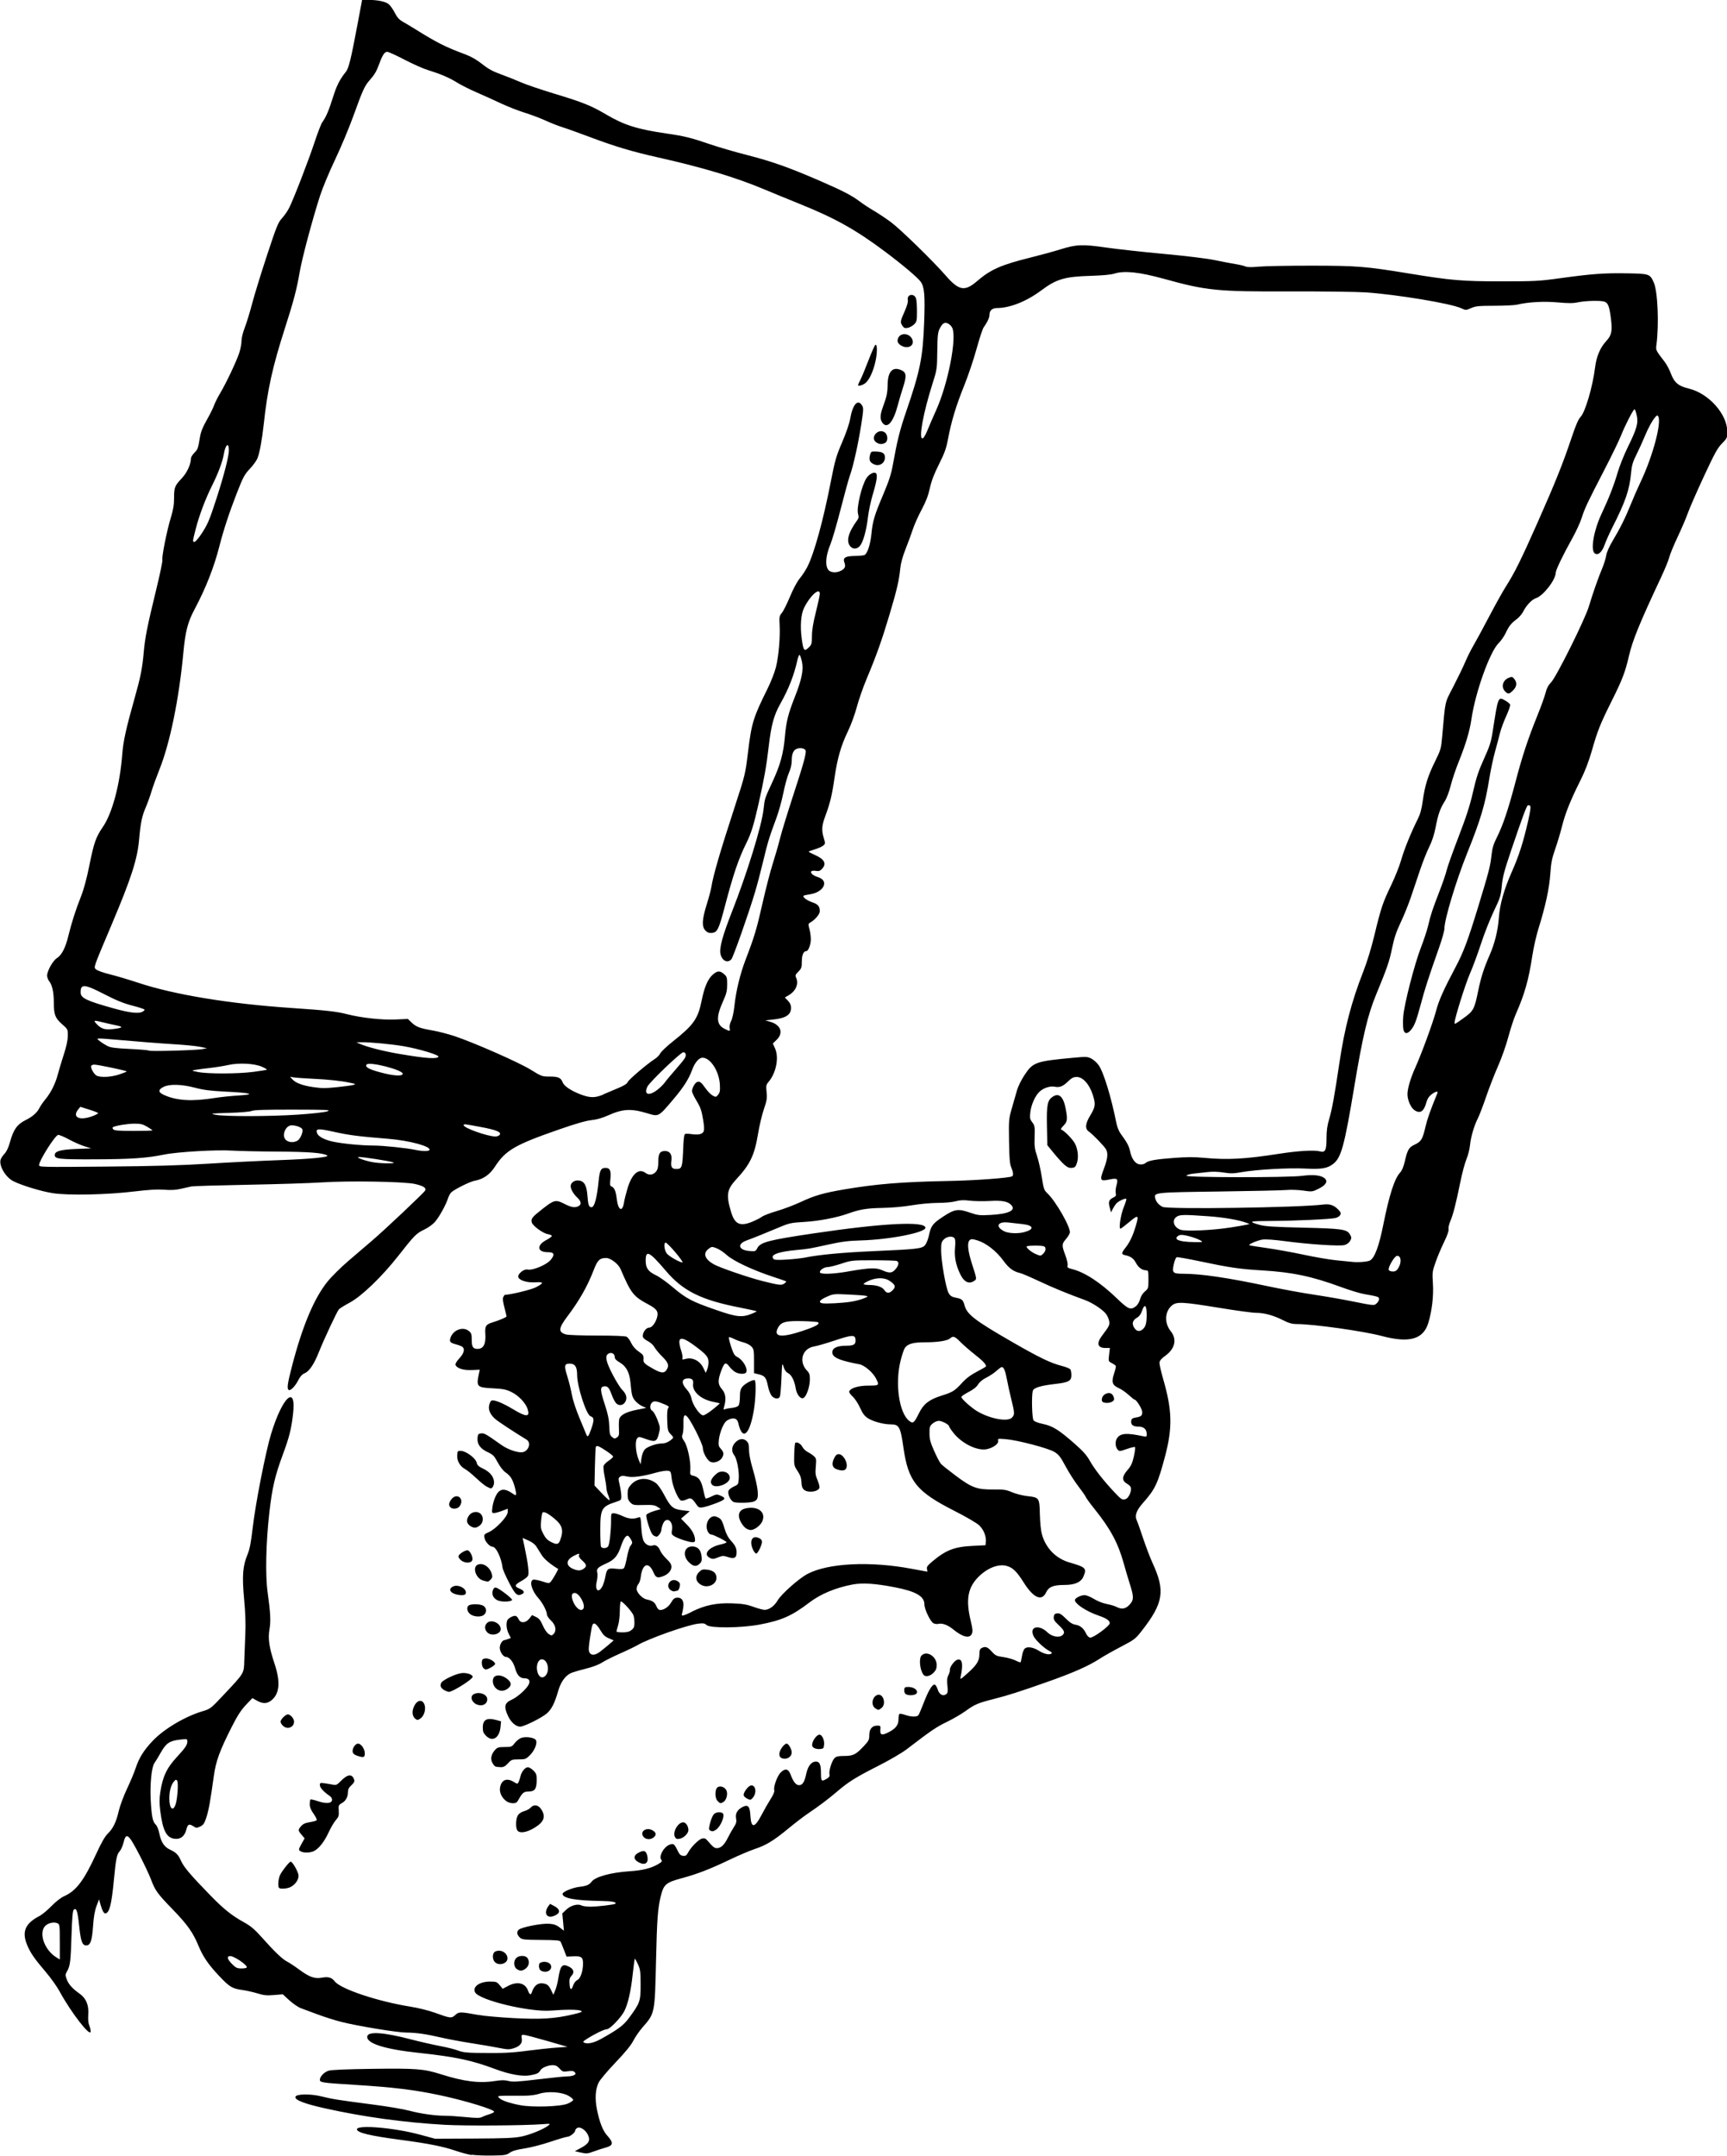 <?xml version="1.0" encoding="UTF-8" standalone="no"?>
<!-- Created with Inkscape (http://www.inkscape.org/) -->

<svg
   xmlns:dc="http://purl.org/dc/elements/1.1/"
   xmlns:cc="http://creativecommons.org/ns#"
   xmlns:rdf="http://www.w3.org/1999/02/22-rdf-syntax-ns#"
   xmlns:svg="http://www.w3.org/2000/svg"
   xmlns="http://www.w3.org/2000/svg"
   xmlns:sodipodi="http://sodipodi.sourceforge.net/DTD/sodipodi-0.dtd"
   xmlns:inkscape="http://www.inkscape.org/namespaces/inkscape"
   width="61.838mm"
   height="77.144mm"
   viewBox="0 0 61.838 77.144"
   version="1.1"
   id="svg37"
   inkscape:version="0.92.3 (2405546, 2018-03-11)"
   sodipodi:docname="Hand holding book.svg">
  <title
     id="title54">Hand holding book</title>
  <defs
     id="defs31" />
  <sodipodi:namedview
     id="base"
     pagecolor="#ffffff"
     bordercolor="#666666"
     borderopacity="1.0"
     inkscape:pageopacity="0.0"
     inkscape:pageshadow="2"
     inkscape:zoom="0.35"
     inkscape:cx="368.71665"
     inkscape:cy="123.39801"
     inkscape:document-units="mm"
     inkscape:current-layer="layer1"
     showgrid="false"
     fit-margin-top="0"
     fit-margin-left="0"
     fit-margin-right="0"
     fit-margin-bottom="0"
     inkscape:window-width="1920"
     inkscape:window-height="986"
     inkscape:window-x="1589"
     inkscape:window-y="-11"
     inkscape:window-maximized="1" />
  <g
     inkscape:label="Layer 1"
     inkscape:groupmode="layer"
     id="layer1"
     transform="translate(-8.277,-13.624)">
    <path
       style="fill:#000000;stroke-width:1"
       d="m 25.161,90.739 c -0.122,-0.019 -0.38,-0.089 -0.573,-0.155 -0.45,-0.153 -0.98,-0.258 -1.954,-0.387 -1.115,-0.147 -1.576,-0.258 -1.576,-0.379 0,-0.171 1.333,-0.058 2.251,0.19 l 0.545,0.147 1.388,-0.006 c 1.122,-0.005 1.45,-0.019 1.71,-0.073 0.317,-0.066 0.808,-0.268 0.965,-0.398 0.076,-0.062 0.065,-0.065 -0.201,-0.044 -0.655,0.051 -2.78,0.065 -3.52,0.023 -1.452,-0.083 -2.9,-0.282 -4.272,-0.587 -0.741,-0.164 -1.092,-0.299 -1.07,-0.411 0.021,-0.109 0.538,-0.118 0.945,-0.016 0.379,0.095 0.598,0.129 1.823,0.288 0.52,0.067 1.108,0.166 1.307,0.22 0.406,0.109 0.922,0.182 1.286,0.182 0.133,0 0.463,0.021 0.733,0.048 0.387,0.038 0.511,0.038 0.583,-0.001 0.051,-0.027 0.167,-0.071 0.258,-0.098 0.091,-0.027 0.173,-0.067 0.181,-0.089 0.029,-0.078 -1.055,-0.408 -1.972,-0.601 -0.904,-0.19 -1.647,-0.28 -3.026,-0.365 -1.155,-0.072 -1.242,-0.084 -1.242,-0.18 0,-0.116 0.154,-0.277 0.314,-0.327 0.096,-0.03 0.652,-0.054 1.57,-0.066 1.562,-0.021 1.838,4.22e-4 2.441,0.191 0.836,0.265 1.382,0.333 1.949,0.244 0.227,-0.035 0.344,-0.036 0.483,-4.2e-4 0.152,0.039 0.33,0.029 1.061,-0.059 0.483,-0.058 0.95,-0.105 1.039,-0.105 0.088,0 0.197,-0.019 0.241,-0.043 0.067,-0.036 0.072,-0.053 0.029,-0.105 -0.039,-0.047 -0.097,-0.056 -0.243,-0.036 -0.177,0.024 -0.2,0.016 -0.3,-0.096 -0.08,-0.09 -0.144,-0.122 -0.244,-0.122 -0.178,0 -0.397,0.094 -0.45,0.193 -0.051,0.094 -0.125,0.129 -0.366,0.171 -0.282,0.049 -0.73,-0.032 -1.247,-0.225 -0.844,-0.316 -1.426,-0.438 -2.756,-0.581 -1.22,-0.131 -1.871,-0.342 -1.822,-0.592 0.034,-0.179 0.593,-0.141 1.536,0.105 0.335,0.087 0.814,0.197 1.064,0.244 0.251,0.047 0.544,0.12 0.652,0.163 0.149,0.059 0.309,0.079 0.671,0.084 0.921,0.013 1.212,0 1.826,-0.08 0.341,-0.044 0.8,-0.093 1.021,-0.109 l 0.401,-0.028 -0.743,-0.215 c -0.409,-0.118 -0.783,-0.216 -0.831,-0.216 -0.078,-4.21e-4 -0.085,0.016 -0.066,0.136 0.027,0.169 -0.07,0.28 -0.31,0.352 -0.139,0.042 -0.221,0.039 -0.495,-0.017 -0.18,-0.037 -0.627,-0.113 -0.992,-0.17 -0.365,-0.057 -0.854,-0.148 -1.086,-0.202 -0.527,-0.124 -0.908,-0.178 -1.255,-0.179 -0.323,-8.44e-4 -1.737,-0.233 -2.32,-0.381 -0.229,-0.058 -0.609,-0.178 -0.845,-0.266 -0.235,-0.088 -0.508,-0.189 -0.606,-0.225 -0.098,-0.036 -0.284,-0.163 -0.413,-0.281 l -0.235,-0.216 -0.315,0.026 c -0.259,0.022 -0.365,0.011 -0.593,-0.059 -0.153,-0.047 -0.398,-0.102 -0.544,-0.122 -0.361,-0.05 -0.453,-0.106 -0.826,-0.5 -0.383,-0.405 -0.581,-0.693 -0.739,-1.077 -0.197,-0.478 -0.396,-0.759 -0.924,-1.304 -0.556,-0.574 -0.628,-0.673 -0.782,-1.083 -0.058,-0.153 -0.234,-0.529 -0.392,-0.835 -0.413,-0.798 -0.493,-0.862 -0.589,-0.473 -0.029,0.12 -0.09,0.257 -0.134,0.305 -0.107,0.115 -0.138,0.271 -0.213,1.06 -0.082,0.863 -0.161,1.162 -0.308,1.166 -0.05,0.001 -0.108,-0.104 -0.164,-0.301 l -0.057,-0.201 -0.09,0.239 c -0.062,0.165 -0.101,0.384 -0.123,0.707 -0.037,0.535 -0.096,0.703 -0.244,0.703 -0.146,0 -0.198,-0.146 -0.258,-0.726 -0.053,-0.512 -0.099,-0.642 -0.194,-0.547 -0.035,0.035 -0.058,0.316 -0.077,0.923 -0.029,0.931 -0.048,1.084 -0.159,1.275 -0.063,0.107 -0.064,0.139 -0.016,0.277 0.062,0.178 0.209,0.345 0.449,0.512 0.246,0.171 0.351,0.413 0.327,0.754 -0.012,0.17 3.04e-4,0.312 0.033,0.389 0.029,0.066 0.052,0.166 0.052,0.221 1.44e-4,0.227 -0.705,-0.681 -1.113,-1.434 -0.094,-0.174 -0.317,-0.486 -0.494,-0.693 -0.404,-0.472 -0.553,-0.688 -0.669,-0.97 -0.196,-0.476 -0.067,-0.772 0.45,-1.038 0.089,-0.046 0.279,-0.204 0.422,-0.351 0.16,-0.164 0.34,-0.304 0.465,-0.359 0.424,-0.19 0.705,-0.565 1.146,-1.527 0.176,-0.383 0.303,-0.605 0.404,-0.704 0.194,-0.19 0.301,-0.409 0.396,-0.817 0.043,-0.183 0.176,-0.542 0.297,-0.796 0.12,-0.254 0.257,-0.58 0.304,-0.724 0.124,-0.378 0.292,-0.647 0.614,-0.986 0.406,-0.427 1.156,-0.872 1.786,-1.06 0.279,-0.083 0.291,-0.092 0.766,-0.598 0.731,-0.777 0.715,-0.75 0.727,-1.212 0.006,-0.213 0.022,-0.632 0.036,-0.931 0.018,-0.375 0.005,-0.768 -0.042,-1.27 -0.077,-0.834 -0.05,-1.186 0.123,-1.601 0.077,-0.186 0.123,-0.422 0.184,-0.951 0.1,-0.866 0.461,-2.708 0.658,-3.357 0.409,-1.344 0.914,-1.797 0.786,-0.706 -0.063,0.537 -0.136,0.825 -0.367,1.448 -0.281,0.759 -0.381,1.191 -0.481,2.072 -0.123,1.088 -0.147,2.24 -0.061,2.856 0.102,0.724 0.117,1.029 0.066,1.321 -0.058,0.334 -0.011,0.653 0.179,1.222 0.218,0.651 0.186,1.069 -0.1,1.31 -0.159,0.134 -0.315,0.139 -0.53,0.018 l -0.161,-0.091 -0.234,0.247 c -0.176,0.186 -0.304,0.386 -0.516,0.805 -0.426,0.843 -0.558,1.207 -0.632,1.744 -0.12,0.874 -0.184,1.227 -0.268,1.481 -0.07,0.212 -0.106,0.265 -0.218,0.318 -0.123,0.059 -0.142,0.059 -0.236,-0.003 -0.16,-0.105 -0.211,-0.083 -0.26,0.111 -0.061,0.243 -0.212,0.36 -0.427,0.331 -0.287,-0.038 -0.418,-0.295 -0.508,-0.998 -0.033,-0.26 -0.034,-0.433 -8.43e-4,-0.653 0.085,-0.572 0.229,-0.878 0.604,-1.283 0.295,-0.319 0.367,-0.426 0.367,-0.546 0,-0.095 -0.005,-0.096 -0.251,-0.069 -0.382,0.042 -0.507,0.124 -0.694,0.455 -0.088,0.157 -0.193,0.33 -0.233,0.384 -0.103,0.142 -0.164,0.754 -0.133,1.336 0.031,0.576 0.07,0.767 0.179,0.868 0.048,0.045 0.101,0.176 0.13,0.32 0.06,0.306 0.175,0.479 0.38,0.575 0.225,0.105 0.297,0.179 0.399,0.408 0.097,0.218 0.346,0.51 1.042,1.224 0.491,0.503 0.778,0.732 1.224,0.977 0.222,0.122 0.368,0.245 0.603,0.509 0.481,0.538 0.749,0.796 0.919,0.884 0.086,0.044 0.279,0.171 0.429,0.282 0.372,0.276 0.562,0.345 0.82,0.298 0.234,-0.043 0.353,-0.009 0.464,0.133 0.215,0.274 1.535,0.715 2.694,0.901 0.289,0.046 0.673,0.141 0.885,0.218 0.565,0.205 0.601,0.209 0.737,0.083 0.129,-0.119 0.172,-0.119 0.825,-8.44e-4 0.188,0.034 0.745,0.084 1.238,0.111 0.995,0.054 1.489,0.024 2.146,-0.13 0.308,-0.072 0.357,-0.094 0.293,-0.13 -0.085,-0.048 -0.534,-0.051 -1.069,-0.008 -0.769,0.062 -2.575,-0.371 -2.723,-0.653 -0.103,-0.197 0.157,-0.385 0.534,-0.385 0.219,0 0.247,0.01 0.346,0.129 l 0.108,0.129 0.193,-0.102 c 0.324,-0.172 0.613,-0.108 0.709,0.159 0.056,0.155 0.106,0.18 0.14,0.071 0.084,-0.264 0.245,-0.369 0.469,-0.307 0.098,0.027 0.15,0.08 0.216,0.215 l 0.086,0.179 0.068,-0.16 c 0.038,-0.088 0.087,-0.277 0.109,-0.421 0.073,-0.467 0.139,-0.543 0.374,-0.43 0.177,0.084 0.215,0.208 0.102,0.328 -0.069,0.074 -0.084,0.132 -0.074,0.288 0.015,0.23 0.067,0.252 0.133,0.055 0.027,-0.082 0.09,-0.162 0.151,-0.191 0.111,-0.054 0.2,-0.318 0.2,-0.594 0,-0.219 -0.061,-0.264 -0.345,-0.251 l -0.244,0.011 -0.093,-0.241 c -0.051,-0.133 -0.107,-0.267 -0.123,-0.297 -0.024,-0.044 -0.173,-0.057 -0.699,-0.06 -0.585,-0.004 -0.678,-0.013 -0.749,-0.077 -0.114,-0.103 -0.133,-0.213 -0.048,-0.289 0.101,-0.092 0.817,-0.232 1.088,-0.213 0.169,0.012 0.261,0.044 0.376,0.132 l 0.153,0.117 -0.029,-0.31 -0.029,-0.31 0.145,-0.136 c 0.16,-0.151 0.409,-0.218 0.543,-0.147 0.044,0.024 0.189,0.043 0.322,0.043 0.242,0 0.855,-0.072 0.888,-0.105 0.059,-0.059 -0.114,-0.093 -0.5,-0.099 -0.937,-0.014 -1.388,-0.097 -1.388,-0.255 0,-0.075 0.364,-0.225 0.616,-0.253 0.237,-0.027 0.347,-0.073 0.422,-0.18 0.125,-0.176 0.691,-0.332 1.355,-0.375 0.462,-0.03 0.77,-0.105 1.018,-0.249 0.141,-0.082 0.164,-0.111 0.126,-0.157 -0.101,-0.122 0.073,-0.453 0.285,-0.541 0.147,-0.061 0.179,-0.038 0.299,0.212 0.063,0.131 0.107,0.173 0.193,0.183 0.09,0.01 0.124,-0.012 0.181,-0.119 0.106,-0.199 0.378,-0.471 0.499,-0.5 0.078,-0.018 0.126,-0.004 0.176,0.054 0.211,0.244 0.265,0.29 0.35,0.29 0.149,0 0.265,-0.108 0.398,-0.372 0.068,-0.135 0.169,-0.313 0.223,-0.395 0.079,-0.12 0.093,-0.178 0.072,-0.295 -0.033,-0.174 0.044,-0.314 0.224,-0.407 0.202,-0.105 0.269,-0.035 0.288,0.303 0.027,0.473 0.153,0.456 0.417,-0.055 0.082,-0.159 0.22,-0.399 0.306,-0.534 0.094,-0.146 0.147,-0.271 0.133,-0.31 -0.042,-0.11 0.101,-0.515 0.226,-0.64 0.163,-0.163 0.279,-0.139 0.358,0.072 0.097,0.26 0.192,0.379 0.303,0.379 0.125,0 0.195,-0.113 0.26,-0.418 0.057,-0.267 0.184,-0.426 0.34,-0.426 0.138,0 0.184,0.106 0.184,0.42 0,0.288 0.019,0.305 0.207,0.194 0.089,-0.053 0.113,-0.091 0.097,-0.156 -0.029,-0.117 0.085,-0.486 0.181,-0.581 0.062,-0.062 0.134,-0.078 0.342,-0.078 0.321,0 0.421,-0.048 0.692,-0.336 0.191,-0.202 0.211,-0.24 0.211,-0.406 0,-0.222 0.101,-0.344 0.285,-0.344 0.118,0 0.123,0.006 0.111,0.15 -0.016,0.189 0.054,0.21 0.29,0.09 0.26,-0.133 0.36,-0.262 0.36,-0.465 0,-0.095 0.016,-0.183 0.036,-0.195 0.02,-0.012 0.113,0.005 0.206,0.038 0.208,0.073 0.418,0.078 0.471,0.01 0.021,-0.028 0.106,-0.225 0.188,-0.439 0.165,-0.43 0.299,-0.657 0.388,-0.657 0.034,0 0.082,0.073 0.113,0.171 0.06,0.189 0.197,0.263 0.312,0.167 0.051,-0.043 0.058,-0.101 0.037,-0.303 -0.02,-0.187 -0.011,-0.28 0.034,-0.368 0.034,-0.065 0.059,-0.153 0.055,-0.196 -0.007,-0.099 0.161,-0.328 0.266,-0.361 0.176,-0.056 0.218,0.159 0.12,0.606 -0.025,0.115 -0.018,0.112 0.223,-0.101 0.346,-0.304 0.447,-0.461 0.447,-0.692 0,-0.144 0.018,-0.197 0.078,-0.229 0.134,-0.072 0.208,-0.047 0.362,0.121 0.134,0.147 0.176,0.167 0.42,0.201 0.149,0.021 0.344,0.076 0.434,0.121 0.09,0.046 0.171,0.075 0.181,0.065 0.01,-0.01 0.033,-0.114 0.052,-0.231 0.021,-0.132 0.062,-0.234 0.109,-0.269 0.097,-0.071 0.299,-0.035 0.494,0.087 0.175,0.111 0.365,0.157 0.442,0.107 0.043,-0.028 0.026,-0.052 -0.075,-0.104 -0.177,-0.091 -0.476,-0.372 -0.551,-0.516 -0.179,-0.346 0.177,-0.449 0.494,-0.143 0.159,0.154 0.421,0.201 0.536,0.097 0.1,-0.091 0.071,-0.165 -0.148,-0.37 -0.143,-0.134 -0.175,-0.19 -0.165,-0.282 0.01,-0.091 0.036,-0.117 0.123,-0.127 0.087,-0.01 0.152,0.029 0.308,0.185 0.146,0.146 0.239,0.205 0.355,0.223 0.167,0.027 0.288,0.131 0.379,0.328 0.031,0.066 0.092,0.126 0.136,0.132 0.113,0.016 0.704,-0.417 0.704,-0.516 0,-0.095 -0.119,-0.176 -0.406,-0.274 -0.427,-0.147 -0.841,-0.418 -0.841,-0.552 0,-0.072 0.207,-0.178 0.349,-0.178 0.062,0 0.212,0.062 0.334,0.137 0.126,0.078 0.322,0.155 0.452,0.179 0.127,0.023 0.284,0.07 0.35,0.104 0.18,0.093 0.316,0.077 0.447,-0.054 0.179,-0.179 0.186,-0.285 0.047,-0.723 -0.068,-0.214 -0.171,-0.56 -0.228,-0.769 -0.203,-0.733 -0.475,-1.242 -1.046,-1.953 -0.16,-0.199 -0.302,-0.394 -0.316,-0.433 -0.014,-0.039 -0.134,-0.211 -0.266,-0.382 -0.133,-0.171 -0.338,-0.492 -0.456,-0.713 -0.179,-0.335 -0.245,-0.421 -0.397,-0.515 -0.219,-0.136 -1.326,-0.426 -1.752,-0.46 -0.275,-0.022 -0.288,-0.019 -0.268,0.058 0.027,0.102 -0.165,0.247 -0.396,0.299 -0.338,0.076 -0.898,-0.194 -1.203,-0.58 -0.086,-0.109 -0.156,-0.215 -0.156,-0.235 0,-0.062 -0.254,-0.197 -0.37,-0.197 -0.06,0 -0.159,0.044 -0.221,0.097 -0.102,0.088 -0.113,0.122 -0.111,0.352 0.001,0.21 0.031,0.321 0.168,0.631 0.092,0.207 0.2,0.413 0.24,0.458 0.04,0.045 0.277,0.235 0.526,0.421 0.58,0.434 0.766,0.503 1.346,0.497 0.378,-0.004 0.46,0.008 0.678,0.1 0.137,0.058 0.384,0.12 0.55,0.138 0.422,0.047 0.43,0.059 0.444,0.656 0.007,0.289 0.037,0.583 0.074,0.713 0.142,0.501 0.502,0.866 0.995,1.008 0.574,0.165 0.615,0.206 0.492,0.499 -0.086,0.205 -0.307,0.303 -0.687,0.303 -0.393,0 -0.558,0.068 -0.652,0.269 -0.154,0.327 -0.452,0.196 -0.796,-0.35 -0.255,-0.405 -0.397,-0.542 -0.62,-0.602 -0.292,-0.079 -0.69,0.077 -1.006,0.395 -0.381,0.382 -0.458,0.814 -0.278,1.563 0.072,0.3 0.08,0.389 0.042,0.473 -0.082,0.18 -0.328,0.12 -0.678,-0.166 -0.186,-0.152 -0.383,-0.224 -0.52,-0.189 -0.05,0.012 -0.13,0.002 -0.178,-0.024 -0.11,-0.059 -0.322,-0.501 -0.322,-0.671 -8.4e-5,-0.293 -0.3,-0.467 -1.054,-0.614 -0.704,-0.137 -1.165,-0.168 -1.52,-0.1 -0.608,0.115 -1.147,0.34 -1.55,0.648 -0.623,0.475 -0.993,0.638 -1.779,0.786 -0.655,0.123 -1.767,0.133 -1.895,0.017 -0.069,-0.063 -0.122,-0.072 -0.296,-0.051 -0.4,0.047 -1.768,0.53 -2.173,0.766 -0.094,0.055 -0.376,0.191 -0.627,0.301 -0.25,0.111 -0.543,0.257 -0.65,0.326 -0.122,0.078 -0.348,0.163 -0.609,0.227 -0.228,0.056 -0.463,0.127 -0.521,0.157 -0.196,0.101 -0.352,0.325 -0.439,0.631 -0.128,0.447 -0.244,0.671 -0.422,0.817 -0.198,0.162 -0.806,0.461 -0.938,0.461 -0.153,0 -0.331,-0.155 -0.435,-0.378 -0.158,-0.339 -0.129,-0.471 0.126,-0.584 0.203,-0.09 0.522,-0.372 0.608,-0.537 0.074,-0.143 0.018,-0.231 -0.147,-0.231 -0.164,0 -0.266,-0.112 -0.338,-0.369 -0.062,-0.22 -0.205,-0.395 -0.323,-0.395 -0.098,0 -0.223,-0.185 -0.223,-0.328 0,-0.126 0.093,-0.275 0.172,-0.275 0.013,0 0.069,-0.017 0.124,-0.038 l 0.1,-0.038 -0.077,-0.152 c -0.077,-0.152 -0.099,-0.352 -0.052,-0.475 0.032,-0.084 0.234,-0.189 0.309,-0.16 0.032,0.012 0.078,0.066 0.102,0.12 0.067,0.148 0.254,0.134 0.38,-0.027 l 0.098,-0.125 0.141,0.067 c 0.109,0.052 0.163,0.119 0.242,0.302 0.058,0.135 0.148,0.266 0.209,0.306 0.1,0.065 0.113,0.066 0.174,0.005 0.119,-0.119 0.084,-0.322 -0.083,-0.479 -0.082,-0.077 -0.149,-0.174 -0.15,-0.216 -0.002,-0.128 -0.154,-0.421 -0.305,-0.589 -0.237,-0.262 -0.336,-0.605 -0.191,-0.661 0.036,-0.014 0.18,0.012 0.32,0.057 0.234,0.076 0.258,0.077 0.311,0.016 0.076,-0.088 0.283,-0.449 0.264,-0.461 -0.282,-0.171 -0.5,-0.354 -0.588,-0.497 -0.061,-0.098 -0.147,-0.234 -0.191,-0.304 -0.049,-0.078 -0.159,-0.161 -0.285,-0.216 l -0.205,-0.09 0.07,0.328 c 0.126,0.593 0.167,0.941 0.121,1.028 -0.023,0.044 -0.133,0.129 -0.244,0.189 -0.231,0.126 -0.25,0.187 -0.082,0.257 0.182,0.075 0.225,0.146 0.123,0.201 -0.177,0.095 -0.242,0.04 -0.472,-0.4 -0.121,-0.231 -0.227,-0.474 -0.235,-0.539 -0.046,-0.363 -0.232,-0.75 -0.36,-0.75 -0.098,0 -0.26,-0.177 -0.286,-0.312 -0.024,-0.124 -0.016,-0.135 0.153,-0.21 0.254,-0.112 0.677,-0.561 0.677,-0.718 v -0.12 l -0.202,0.077 c -0.111,0.042 -0.24,0.077 -0.287,0.077 -0.079,0 -0.083,-0.014 -0.058,-0.211 0.015,-0.116 0.067,-0.293 0.116,-0.392 0.139,-0.284 0.316,-0.304 0.64,-0.072 0.106,0.076 0.117,0.026 0.05,-0.232 -0.076,-0.293 -0.16,-0.428 -0.338,-0.549 -0.083,-0.056 -0.194,-0.198 -0.279,-0.357 -0.125,-0.235 -0.165,-0.275 -0.367,-0.37 -0.261,-0.123 -0.377,-0.289 -0.355,-0.513 0.012,-0.121 0.03,-0.143 0.128,-0.154 0.114,-0.013 0.164,0.016 0.73,0.416 0.21,0.148 0.517,0.261 0.711,0.261 0.242,0 0.378,-0.337 0.184,-0.455 -0.471,-0.286 -1.037,-0.66 -1.13,-0.746 -0.168,-0.155 -0.239,-0.314 -0.21,-0.469 0.014,-0.073 0.047,-0.15 0.074,-0.173 0.072,-0.06 0.385,0.061 0.796,0.308 0.468,0.281 0.599,0.278 0.511,-0.01 -0.067,-0.217 -0.321,-0.485 -0.581,-0.612 -0.19,-0.093 -0.296,-0.114 -0.666,-0.133 -0.577,-0.03 -0.599,-0.053 -0.493,-0.546 l 0.026,-0.121 -0.282,0.013 c -0.299,0.014 -0.54,-0.061 -0.587,-0.182 -0.015,-0.039 0.037,-0.128 0.138,-0.237 0.164,-0.178 0.206,-0.332 0.111,-0.41 -0.028,-0.023 -0.132,-0.063 -0.231,-0.09 -0.215,-0.057 -0.246,-0.096 -0.195,-0.242 0.096,-0.276 0.441,-0.404 0.647,-0.241 0.098,0.077 0.111,0.114 0.111,0.318 0,0.257 0.044,0.327 0.208,0.327 0.213,0 0.303,-0.173 0.279,-0.538 -0.018,-0.278 0.016,-0.334 0.248,-0.407 0.275,-0.086 0.513,-0.188 0.512,-0.218 -3.03e-4,-0.013 -0.036,-0.158 -0.078,-0.323 -0.055,-0.21 -0.066,-0.32 -0.038,-0.372 0.022,-0.04 0.043,-0.074 0.048,-0.074 0.248,-0.015 0.945,-0.185 1.112,-0.27 0.302,-0.155 0.3,-0.199 -0.006,-0.181 -0.283,0.017 -0.542,-0.053 -0.61,-0.164 -0.066,-0.108 0.179,-0.324 0.331,-0.292 0.181,0.038 0.681,-0.173 0.822,-0.347 0.157,-0.194 0.128,-0.274 -0.102,-0.274 -0.386,0 -0.415,-0.246 -0.051,-0.438 0.11,-0.058 0.196,-0.123 0.193,-0.145 -0.003,-0.022 -0.068,-0.051 -0.144,-0.063 -0.177,-0.03 -0.543,-0.298 -0.574,-0.42 -0.034,-0.135 0.005,-0.185 0.373,-0.474 0.423,-0.334 0.486,-0.349 0.791,-0.192 0.252,0.13 0.383,0.151 0.512,0.082 0.112,-0.06 0.096,-0.168 -0.046,-0.303 -0.142,-0.135 -0.238,-0.301 -0.238,-0.412 0,-0.12 0.136,-0.217 0.284,-0.202 0.201,0.02 0.289,0.17 0.317,0.545 0.025,0.335 0.053,0.413 0.147,0.413 0.103,0 0.194,-0.335 0.253,-0.935 0.039,-0.391 0.082,-0.473 0.25,-0.473 0.158,0 0.202,0.103 0.172,0.398 -0.021,0.205 -0.015,0.248 0.042,0.269 0.1,0.038 0.151,0.16 0.186,0.446 0.051,0.415 0.204,0.485 0.26,0.121 0.014,-0.093 0.071,-0.318 0.125,-0.501 0.155,-0.52 0.403,-0.734 0.642,-0.554 0.124,0.094 0.283,0.075 0.377,-0.044 0.064,-0.082 0.083,-0.164 0.083,-0.359 0,-0.286 0.058,-0.38 0.238,-0.38 0.178,0 0.261,0.124 0.23,0.347 -0.03,0.218 0.016,0.297 0.17,0.296 0.218,-0.001 0.226,-0.027 0.261,-0.877 0.008,-0.184 0.03,-0.349 0.05,-0.368 0.02,-0.019 0.125,-0.02 0.234,-0.003 0.109,0.017 0.243,0.019 0.299,0.004 0.171,-0.046 0.188,-0.12 0.12,-0.534 -0.051,-0.31 -0.092,-0.429 -0.229,-0.655 -0.092,-0.152 -0.167,-0.31 -0.167,-0.351 0,-0.106 0.106,-0.298 0.18,-0.326 0.096,-0.037 0.151,0.003 0.303,0.22 0.077,0.111 0.194,0.229 0.259,0.264 0.113,0.06 0.122,0.059 0.195,-0.032 0.063,-0.077 0.074,-0.144 0.062,-0.36 -0.027,-0.481 -0.338,-0.963 -0.621,-0.963 -0.127,-2.45e-4 -0.276,0.173 -0.371,0.432 -0.121,0.331 -0.31,0.628 -0.674,1.057 -0.537,0.634 -0.52,0.624 -0.925,0.502 -0.589,-0.179 -0.885,-0.163 -1.418,0.076 -0.204,0.091 -0.404,0.148 -0.59,0.167 -0.19,0.019 -0.564,0.126 -1.146,0.329 -1.594,0.553 -1.927,0.746 -2.311,1.339 -0.184,0.284 -0.422,0.448 -0.726,0.501 -0.161,0.028 -0.704,0.297 -0.833,0.412 -0.038,0.034 -0.09,0.128 -0.116,0.208 -0.075,0.235 -0.313,0.669 -0.465,0.845 -0.083,0.097 -0.244,0.213 -0.394,0.285 -0.281,0.134 -0.344,0.198 -0.934,0.949 -0.581,0.739 -1.308,1.437 -1.732,1.663 -0.182,0.097 -0.356,0.205 -0.387,0.241 -0.068,0.078 -0.544,1.095 -0.715,1.528 -0.168,0.426 -0.344,0.688 -0.505,0.755 -0.092,0.038 -0.163,0.114 -0.23,0.246 -0.111,0.219 -0.28,0.393 -0.343,0.354 -0.073,-0.045 -0.049,-0.219 0.119,-0.867 0.37,-1.421 0.788,-2.416 1.266,-3.008 0.147,-0.183 0.488,-0.52 0.758,-0.75 0.269,-0.229 0.655,-0.56 0.858,-0.734 0.456,-0.391 1.831,-1.689 1.878,-1.772 0.055,-0.097 -0.051,-0.168 -0.358,-0.239 -0.378,-0.088 -2.399,-0.121 -3.364,-0.056 -0.383,0.026 -1.557,0.063 -2.608,0.083 -1.051,0.02 -1.965,0.047 -2.031,0.06 -0.066,0.013 -0.235,0.051 -0.376,0.084 -0.181,0.043 -0.356,0.053 -0.603,0.034 -0.248,-0.018 -0.551,-8.44e-4 -1.052,0.06 -0.979,0.12 -2.371,0.15 -2.933,0.064 -0.407,-0.062 -1.121,-0.279 -1.418,-0.43 -0.278,-0.142 -0.52,-0.553 -0.454,-0.773 0.015,-0.049 0.078,-0.143 0.14,-0.209 0.072,-0.076 0.143,-0.225 0.192,-0.406 0.127,-0.461 0.26,-0.648 0.57,-0.801 0.236,-0.117 0.399,-0.259 0.48,-0.417 0.042,-0.083 0.143,-0.231 0.224,-0.327 0.192,-0.23 0.36,-0.566 0.442,-0.888 0.037,-0.142 0.132,-0.457 0.211,-0.701 0.095,-0.29 0.146,-0.523 0.147,-0.677 0.003,-0.234 0.002,-0.235 -0.209,-0.422 -0.246,-0.218 -0.29,-0.335 -0.292,-0.771 -0.001,-0.366 -0.056,-0.621 -0.161,-0.755 -0.043,-0.055 -0.079,-0.149 -0.079,-0.208 0,-0.168 0.205,-0.535 0.349,-0.625 0.173,-0.108 0.308,-0.37 0.411,-0.795 0.116,-0.476 0.263,-0.935 0.451,-1.408 0.101,-0.254 0.207,-0.643 0.298,-1.099 0.167,-0.829 0.236,-1.028 0.481,-1.384 0.342,-0.496 0.616,-1.517 0.7,-2.607 0.036,-0.474 0.135,-0.92 0.448,-2.029 0.207,-0.731 0.271,-1.056 0.32,-1.609 0.048,-0.546 0.123,-0.923 0.448,-2.257 0.134,-0.549 0.233,-1.026 0.221,-1.058 -0.032,-0.085 0.16,-1.051 0.3,-1.509 0.09,-0.295 0.119,-0.467 0.119,-0.717 0,-0.376 0.021,-0.429 0.284,-0.709 0.182,-0.195 0.32,-0.498 0.32,-0.706 0,-0.039 0.054,-0.127 0.12,-0.195 0.127,-0.13 0.134,-0.151 0.203,-0.564 0.031,-0.187 0.1,-0.361 0.242,-0.609 0.109,-0.191 0.227,-0.426 0.261,-0.523 0.034,-0.097 0.133,-0.293 0.219,-0.437 0.209,-0.348 0.578,-1.126 0.682,-1.437 0.046,-0.138 0.083,-0.332 0.083,-0.431 0,-0.105 0.049,-0.305 0.115,-0.474 0.063,-0.161 0.182,-0.546 0.263,-0.856 0.081,-0.31 0.321,-1.088 0.532,-1.729 0.346,-1.049 0.4,-1.183 0.539,-1.334 0.085,-0.092 0.201,-0.259 0.257,-0.371 0.16,-0.316 0.692,-1.691 0.913,-2.359 0.11,-0.332 0.232,-0.649 0.273,-0.705 0.135,-0.187 0.234,-0.417 0.38,-0.884 0.132,-0.424 0.248,-0.654 0.468,-0.925 0.099,-0.122 0.182,-0.461 0.407,-1.659 l 0.172,-0.915 0.224,0.003 c 0.337,0.004 0.598,0.057 0.718,0.146 0.059,0.044 0.16,0.183 0.224,0.309 0.09,0.176 0.159,0.253 0.303,0.334 0.102,0.058 0.286,0.167 0.407,0.243 0.818,0.509 1.097,0.65 1.822,0.92 0.209,0.078 0.409,0.193 0.602,0.346 0.219,0.174 0.382,0.263 0.672,0.367 0.211,0.076 0.529,0.202 0.706,0.281 0.177,0.079 0.711,0.261 1.187,0.405 1.034,0.312 1.339,0.435 1.871,0.749 0.645,0.381 1.118,0.53 2.157,0.681 0.65,0.094 0.878,0.15 1.579,0.39 0.29,0.099 0.872,0.269 1.292,0.376 0.897,0.229 1.509,0.445 2.59,0.913 0.855,0.37 1.185,0.541 1.476,0.763 0.104,0.079 0.326,0.225 0.495,0.324 0.168,0.099 0.442,0.282 0.608,0.405 0.344,0.256 1.505,1.387 1.96,1.909 0.477,0.548 0.684,0.585 1.128,0.202 0.478,-0.412 0.861,-0.581 1.879,-0.834 0.376,-0.093 0.865,-0.227 1.086,-0.296 0.585,-0.184 0.8,-0.193 1.649,-0.071 0.398,0.057 1.331,0.16 2.072,0.228 0.814,0.075 1.539,0.164 1.83,0.224 0.266,0.055 0.6,0.119 0.744,0.142 0.144,0.023 0.302,0.061 0.351,0.084 0.06,0.029 0.216,0.031 0.483,0.006 0.217,-0.02 1.063,-0.035 1.882,-0.035 1.63,0.002 1.938,0.026 3.48,0.279 1.522,0.249 1.907,0.282 3.319,0.282 1.176,3.03e-4 1.355,-0.009 2.072,-0.108 1.162,-0.16 1.592,-0.192 2.402,-0.179 0.824,0.013 0.842,0.019 0.98,0.328 0.142,0.317 0.192,1.49 0.095,2.233 -0.025,0.192 -0.028,0.186 0.293,0.604 0.071,0.093 0.168,0.271 0.214,0.396 0.131,0.352 0.269,0.47 0.662,0.566 0.707,0.173 1.368,0.917 1.368,1.54 0,0.22 -0.008,0.238 -0.19,0.422 -0.159,0.161 -0.264,0.353 -0.648,1.178 -0.252,0.542 -0.509,1.13 -0.572,1.307 -0.062,0.177 -0.229,0.566 -0.37,0.865 -0.141,0.299 -0.275,0.624 -0.298,0.724 -0.023,0.1 -0.157,0.426 -0.297,0.724 -0.768,1.635 -1.018,2.249 -1.148,2.812 -0.131,0.567 -0.232,0.833 -0.601,1.573 -0.43,0.863 -0.517,1.08 -0.725,1.809 -0.11,0.383 -0.243,0.731 -0.401,1.046 -0.362,0.722 -0.549,1.188 -0.665,1.65 -0.058,0.232 -0.169,0.603 -0.247,0.825 -0.116,0.33 -0.148,0.49 -0.175,0.885 -0.035,0.518 -0.177,1.174 -0.419,1.944 -0.079,0.25 -0.18,0.693 -0.224,0.983 -0.135,0.88 -0.276,1.377 -0.596,2.102 -0.068,0.155 -0.187,0.518 -0.264,0.807 -0.076,0.289 -0.242,0.76 -0.369,1.046 -0.126,0.286 -0.318,0.779 -0.426,1.095 -0.108,0.316 -0.24,0.662 -0.294,0.768 -0.138,0.273 -0.253,0.665 -0.284,0.969 -0.014,0.143 -0.072,0.369 -0.129,0.503 -0.056,0.134 -0.155,0.506 -0.22,0.827 -0.152,0.752 -0.255,1.153 -0.358,1.393 -0.045,0.106 -0.073,0.232 -0.061,0.279 0.014,0.055 -0.044,0.222 -0.158,0.456 -0.099,0.203 -0.236,0.527 -0.304,0.72 -0.119,0.335 -0.123,0.369 -0.098,0.773 0.028,0.443 -0.033,0.968 -0.162,1.398 -0.178,0.596 -0.679,0.739 -1.669,0.476 -0.658,-0.175 -2.453,-0.427 -3.039,-0.427 -0.173,0 -0.283,-0.031 -0.502,-0.141 -0.343,-0.173 -0.668,-0.261 -0.963,-0.261 -0.123,0 -0.721,-0.081 -1.329,-0.181 -1.314,-0.214 -1.512,-0.224 -1.684,-0.08 -0.254,0.214 -0.273,0.628 -0.041,0.916 0.236,0.293 0.156,0.637 -0.207,0.892 -0.12,0.084 -0.185,0.161 -0.193,0.229 -0.007,0.056 0.053,0.325 0.132,0.598 0.322,1.107 0.337,1.734 0.068,2.753 -0.258,0.975 -0.357,1.187 -0.783,1.665 -0.248,0.278 -0.313,0.461 -0.229,0.642 0.028,0.059 0.13,0.348 0.228,0.643 0.098,0.294 0.249,0.691 0.337,0.881 0.458,0.992 0.388,1.429 -0.392,2.425 -0.223,0.285 -0.264,0.316 -0.745,0.567 -0.28,0.146 -0.623,0.34 -0.763,0.431 -0.389,0.253 -0.938,0.496 -1.843,0.816 -1.021,0.36 -1.436,0.493 -1.951,0.623 -0.551,0.139 -0.682,0.195 -0.997,0.424 -0.15,0.109 -0.458,0.289 -0.684,0.398 -0.377,0.183 -0.551,0.302 -1.436,0.979 -0.17,0.13 -0.617,0.39 -1.026,0.597 -0.789,0.399 -1.053,0.564 -1.462,0.913 -0.314,0.268 -0.64,0.514 -1.032,0.778 -0.155,0.104 -0.475,0.349 -0.71,0.543 -0.533,0.439 -0.792,0.597 -1.212,0.737 -0.181,0.061 -0.574,0.228 -0.873,0.371 -0.714,0.342 -1.175,0.521 -1.729,0.67 -0.574,0.154 -0.654,0.222 -0.759,0.654 -0.105,0.432 -0.133,0.816 -0.167,2.287 -0.044,1.911 -0.04,1.892 -0.484,2.398 -0.114,0.13 -0.262,0.344 -0.329,0.476 -0.083,0.163 -0.288,0.415 -0.641,0.784 -0.286,0.299 -0.557,0.622 -0.602,0.716 -0.118,0.244 -0.138,0.578 -0.058,0.972 0.092,0.453 0.209,0.75 0.365,0.923 0.239,0.267 0.223,0.358 -0.08,0.438 -0.088,0.023 -0.27,0.082 -0.402,0.131 -0.217,0.08 -0.263,0.083 -0.459,0.04 l -0.218,-0.049 0.223,-0.12 c 0.279,-0.15 0.341,-0.265 0.247,-0.463 -0.085,-0.179 -0.279,-0.306 -0.383,-0.25 -0.04,0.022 -0.074,0.065 -0.074,0.095 0,0.073 -0.192,0.223 -0.286,0.223 -0.041,0 -0.314,0.081 -0.608,0.18 -0.294,0.099 -0.711,0.206 -0.926,0.238 -0.277,0.042 -0.43,0.086 -0.523,0.152 -0.119,0.085 -0.178,0.094 -0.634,0.1 -0.277,0.004 -0.602,-0.009 -0.724,-0.028 z m 3.439,-1.839 c 0.111,-0.045 0.201,-0.106 0.201,-0.135 0,-0.029 -0.081,-0.098 -0.179,-0.152 -0.241,-0.133 -0.744,-0.164 -1.042,-0.065 -0.128,0.042 -0.331,0.068 -0.538,0.068 -1.006,-0.002 -0.968,-0.005 -0.894,0.077 0.082,0.09 0.365,0.188 0.756,0.262 0.443,0.084 1.436,0.052 1.696,-0.054 z m 1.167,-2.299 c 0.636,-0.352 0.836,-0.5 1.029,-0.764 0.399,-0.542 0.419,-0.599 0.419,-1.191 0,-0.465 -0.011,-0.546 -0.096,-0.735 -0.053,-0.117 -0.103,-0.205 -0.112,-0.196 -0.009,0.009 -0.043,0.267 -0.077,0.574 -0.064,0.592 -0.169,1.048 -0.299,1.302 -0.116,0.228 -0.515,0.644 -0.618,0.644 -0.093,4.22e-4 -0.422,0.158 -0.709,0.34 -0.16,0.102 -0.171,0.118 -0.101,0.147 0.12,0.049 0.338,0.002 0.562,-0.122 z M 17.116,84.017 c 0,-0.09 -0.457,-0.397 -0.591,-0.397 -0.139,0 -0.115,0.108 0.063,0.286 0.136,0.136 0.18,0.156 0.342,0.156 0.112,0 0.186,-0.018 0.186,-0.046 z m -6.698,-0.905 c 0,-0.608 -0.003,-0.631 -0.088,-0.669 -0.133,-0.059 -0.36,-4.22e-4 -0.453,0.118 -0.214,0.272 0.007,0.854 0.421,1.106 0.066,0.04 0.121,0.074 0.121,0.074 0,0 0,-0.283 0,-0.629 z m 4.148,-4.925 c 0.067,-0.206 0.104,-0.77 0.055,-0.842 -0.036,-0.052 -0.053,-0.047 -0.12,0.033 -0.103,0.123 -0.161,0.338 -0.161,0.603 -3.08e-4,0.363 0.134,0.486 0.226,0.205 z M 27.834,73.554 c 0.137,-0.196 0.036,-0.554 -0.156,-0.554 -0.12,0 -0.203,0.188 -0.171,0.386 0.042,0.259 0.204,0.342 0.327,0.168 z m 1.937,-0.833 c 0.086,-0.065 0.229,-0.181 0.318,-0.258 l 0.161,-0.141 -0.176,-0.075 c -0.136,-0.058 -0.204,-0.124 -0.304,-0.295 -0.075,-0.128 -0.161,-0.225 -0.207,-0.231 -0.07,-0.01 -0.086,0.037 -0.153,0.466 -0.059,0.374 -0.065,0.496 -0.028,0.565 0.065,0.121 0.203,0.11 0.39,-0.03 z m 1.117,-0.77 c 0.086,-0.067 0.106,-0.117 0.106,-0.259 0,-0.097 -0.016,-0.218 -0.036,-0.269 -0.05,-0.13 -0.406,-0.52 -0.451,-0.492 -0.02,0.012 -0.036,0.163 -0.036,0.336 0,0.172 -0.027,0.402 -0.06,0.511 -0.033,0.109 -0.06,0.211 -0.06,0.228 -3.03e-4,0.017 0.097,0.03 0.215,0.03 0.157,0 0.245,-0.023 0.322,-0.083 z m 2.172,-0.661 c 0.466,-0.229 0.876,-0.313 1.428,-0.293 0.377,0.014 0.526,0.038 0.766,0.125 0.164,0.059 0.345,0.108 0.402,0.108 0.16,-4.22e-4 0.348,-0.137 0.467,-0.34 0.132,-0.226 0.756,-0.779 1.062,-0.942 0.737,-0.393 2.248,-0.468 3.743,-0.186 0.294,0.055 0.541,0.101 0.55,0.101 0.009,0 0.005,-0.042 -0.008,-0.092 -0.019,-0.075 0.015,-0.124 0.173,-0.258 0.5,-0.421 0.798,-0.539 1.458,-0.572 l 0.463,-0.023 0.012,-0.108 c 0.023,-0.2 -0.074,-0.449 -0.235,-0.602 -0.09,-0.086 -0.468,-0.306 -0.911,-0.531 -1.335,-0.679 -1.63,-1.045 -1.802,-2.239 -0.109,-0.762 -0.154,-0.845 -0.459,-0.845 -0.26,0 -0.638,-0.104 -0.823,-0.225 -0.114,-0.075 -0.185,-0.171 -0.274,-0.37 -0.066,-0.148 -0.184,-0.327 -0.262,-0.399 -0.078,-0.071 -0.135,-0.153 -0.126,-0.181 0.038,-0.123 0.325,-0.212 0.685,-0.212 0.393,0 0.401,-0.007 0.273,-0.258 -0.111,-0.218 -0.42,-0.479 -0.6,-0.507 -0.08,-0.013 -0.264,-0.052 -0.408,-0.087 -0.439,-0.108 -0.591,-0.217 -0.548,-0.39 0.031,-0.123 0.203,-0.186 0.509,-0.186 0.261,0 0.334,-0.053 0.314,-0.229 -0.019,-0.169 -0.125,-0.163 -0.748,0.044 -0.304,0.101 -0.63,0.195 -0.725,0.21 -0.432,0.067 -0.575,0.54 -0.261,0.868 0.085,0.089 0.103,0.146 0.101,0.322 -0.003,0.25 -0.118,0.588 -0.222,0.652 -0.101,0.062 -0.248,-0.112 -0.284,-0.334 -0.044,-0.277 -0.147,-0.485 -0.27,-0.549 -0.078,-0.041 -0.13,-0.112 -0.166,-0.23 -0.049,-0.163 -0.053,-0.143 -0.076,0.413 -0.013,0.321 -0.038,0.615 -0.055,0.654 -0.045,0.104 -0.205,0.086 -0.299,-0.034 -0.045,-0.057 -0.103,-0.211 -0.129,-0.341 -0.06,-0.303 -0.11,-0.369 -0.325,-0.421 l -0.174,-0.043 v -0.427 c 0,-0.392 -0.008,-0.435 -0.094,-0.527 -0.052,-0.055 -0.178,-0.121 -0.282,-0.147 -0.103,-0.026 -0.258,-0.082 -0.343,-0.126 -0.086,-0.044 -0.166,-0.07 -0.179,-0.057 -0.013,0.013 0.022,0.163 0.077,0.334 0.079,0.243 0.124,0.322 0.206,0.362 0.21,0.102 0.395,0.404 0.338,0.552 -0.03,0.077 -0.236,0.079 -0.383,0.003 -0.062,-0.032 -0.162,-0.123 -0.223,-0.203 -0.136,-0.178 -0.18,-0.152 -0.3,0.175 -0.119,0.327 -0.111,0.468 0.035,0.635 0.131,0.149 0.158,0.348 0.082,0.611 -0.034,0.119 -0.031,0.131 0.03,0.104 0.038,-0.017 0.15,-0.038 0.25,-0.047 0.102,-0.009 0.203,-0.045 0.231,-0.081 0.028,-0.036 0.05,-0.176 0.05,-0.313 0,-0.194 0.019,-0.273 0.087,-0.359 0.089,-0.114 0.387,-0.272 0.444,-0.237 0.053,0.033 0.036,0.653 -0.028,1.049 -0.148,0.913 -0.415,1.144 -0.56,0.486 -0.035,-0.16 -0.15,-0.208 -0.326,-0.134 -0.112,0.047 -0.165,0.108 -0.245,0.282 -0.056,0.122 -0.112,0.323 -0.125,0.445 -0.019,0.187 -0.01,0.237 0.058,0.312 0.114,0.125 0.129,0.194 0.068,0.315 -0.069,0.137 -0.27,0.222 -0.412,0.173 -0.123,-0.042 -0.288,-0.333 -0.288,-0.506 0,-0.061 -0.113,-0.332 -0.251,-0.602 -0.34,-0.664 -0.461,-0.733 -0.443,-0.254 0.005,0.141 -0.009,0.305 -0.031,0.365 -0.035,0.091 -0.025,0.132 0.06,0.254 0.118,0.17 0.237,0.728 0.217,1.016 -0.013,0.187 -0.011,0.191 0.124,0.223 0.183,0.043 0.272,0.177 0.341,0.506 0.031,0.151 0.068,0.285 0.081,0.299 0.014,0.014 0.107,-0.016 0.208,-0.067 0.158,-0.079 0.199,-0.085 0.3,-0.043 0.245,0.102 0.226,0.144 -0.13,0.281 -0.183,0.071 -0.399,0.138 -0.478,0.149 -0.13,0.019 -0.155,0.006 -0.238,-0.115 -0.151,-0.22 -0.19,-0.24 -0.342,-0.167 -0.073,0.035 -0.163,0.052 -0.199,0.038 -0.105,-0.04 -0.305,-0.514 -0.336,-0.797 -0.027,-0.245 -0.033,-0.256 -0.147,-0.269 -0.065,-0.007 -0.246,0.022 -0.402,0.066 -0.493,0.139 -0.848,0.186 -1.049,0.14 -0.136,-0.031 -0.197,-0.029 -0.25,0.01 -0.063,0.046 -0.065,0.071 -0.014,0.286 0.03,0.129 0.057,0.306 0.059,0.392 0.004,0.154 4.22e-4,0.158 -0.204,0.225 -0.5,0.164 -0.546,0.246 -0.548,0.98 -0.001,0.317 0.011,0.597 0.027,0.623 0.045,0.072 0.218,0.057 0.259,-0.023 0.048,-0.094 0.101,-0.568 0.1,-0.905 -8.43e-4,-0.263 0.002,-0.272 0.1,-0.272 0.055,0 0.201,0.047 0.323,0.105 0.216,0.102 0.388,0.113 0.575,0.038 0.056,-0.023 0.067,0.024 0.084,0.348 0.012,0.237 0.044,0.422 0.087,0.504 0.068,0.132 0.213,0.201 0.33,0.156 0.096,-0.037 0.202,0.038 0.26,0.185 0.029,0.073 0.131,0.206 0.227,0.297 0.13,0.123 0.175,0.195 0.175,0.285 0,0.134 -0.116,0.265 -0.294,0.333 -0.207,0.079 -0.266,0.056 -0.348,-0.135 -0.172,-0.402 -0.401,-0.316 -0.457,0.171 -0.011,0.096 -0.049,0.206 -0.084,0.245 -0.035,0.039 -0.064,0.117 -0.064,0.175 0,0.127 0.204,0.343 0.355,0.375 0.213,0.045 0.294,0.1 0.352,0.239 0.041,0.097 0.085,0.141 0.143,0.141 0.126,0 0.298,-0.116 0.379,-0.257 0.087,-0.15 0.132,-0.184 0.244,-0.185 0.153,-0.001 0.231,0.133 0.199,0.345 -0.015,0.103 -0.038,0.213 -0.049,0.243 -0.033,0.087 0.055,0.066 0.364,-0.086 z m -0.769,-0.766 c -0.197,-0.138 -0.026,-0.431 0.201,-0.344 0.055,0.021 0.112,0.067 0.125,0.102 0.029,0.075 -0.035,0.264 -0.09,0.264 -0.021,0 -0.062,0.009 -0.092,0.021 -0.03,0.011 -0.094,-0.008 -0.144,-0.043 z m 1.097,-0.186 c -0.206,-0.112 -0.237,-0.303 -0.077,-0.463 0.089,-0.089 0.129,-0.101 0.283,-0.083 0.226,0.026 0.337,0.122 0.337,0.295 0,0.234 -0.311,0.379 -0.543,0.252 z m -0.447,-0.814 c -0.237,-0.237 -0.168,-0.563 0.121,-0.563 0.196,0 0.309,0.117 0.335,0.349 0.017,0.147 0.005,0.197 -0.065,0.266 -0.121,0.121 -0.233,0.106 -0.391,-0.052 z m 0.748,-0.156 c -0.246,-0.127 -0.04,-0.381 0.385,-0.476 0.12,-0.027 0.219,-0.063 0.219,-0.08 0,-0.038 -0.475,-0.278 -0.549,-0.278 -0.1,0 -0.188,-0.192 -0.162,-0.353 0.033,-0.209 0.191,-0.343 0.338,-0.287 0.175,0.066 0.206,0.111 0.296,0.413 0.061,0.205 0.13,0.335 0.24,0.456 0.166,0.18 0.212,0.296 0.191,0.48 -0.016,0.14 -0.105,0.165 -0.325,0.092 -0.128,-0.042 -0.182,-0.042 -0.285,-8.43e-4 -0.21,0.085 -0.244,0.088 -0.349,0.034 z m 1.553,-0.287 c -0.135,-0.285 -0.052,-0.509 0.162,-0.438 0.176,0.059 0.195,0.131 0.094,0.365 -0.05,0.115 -0.113,0.209 -0.141,0.209 -0.028,0 -0.08,-0.062 -0.116,-0.137 z m -2.49,-0.346 c -0.128,-0.04 -0.279,-0.104 -0.336,-0.141 -0.092,-0.06 -0.101,-0.086 -0.078,-0.23 0.051,-0.319 -0.205,-0.49 -0.321,-0.214 -0.032,0.077 -0.058,0.174 -0.058,0.217 0,0.043 -0.034,0.119 -0.076,0.171 -0.065,0.08 -0.09,0.087 -0.174,0.049 -0.076,-0.034 -0.124,-0.121 -0.206,-0.368 -0.059,-0.178 -0.096,-0.351 -0.083,-0.386 0.013,-0.034 0.135,-0.095 0.271,-0.136 l 0.247,-0.073 -0.12,-0.078 c -0.1,-0.065 -0.18,-0.077 -0.495,-0.068 -0.351,0.009 -0.382,0.003 -0.474,-0.089 -0.079,-0.079 -0.099,-0.14 -0.099,-0.302 0,-0.174 0.019,-0.224 0.131,-0.346 0.222,-0.242 0.592,-0.261 0.884,-0.045 0.065,0.048 0.189,0.223 0.277,0.389 0.252,0.479 0.325,0.541 0.695,0.586 l 0.237,0.029 -0.156,0.133 -0.156,0.133 0.212,0.216 c 0.195,0.199 0.291,0.385 0.291,0.564 0,0.09 -0.105,0.087 -0.414,-0.01 z m 2.236,-0.422 c -0.127,-0.089 -0.254,-0.314 -0.254,-0.451 0,-0.171 0.122,-0.264 0.373,-0.282 0.383,-0.028 0.597,0.204 0.458,0.496 -0.07,0.147 -0.277,0.297 -0.409,0.297 -0.045,0 -0.12,-0.027 -0.168,-0.06 z M 34.543,67.369 c -0.108,-0.046 -0.215,-0.274 -0.184,-0.391 0.012,-0.046 0.095,-0.115 0.189,-0.157 0.161,-0.073 0.168,-0.084 0.181,-0.277 0.019,-0.277 -0.065,-0.722 -0.158,-0.84 -0.115,-0.146 -0.099,-0.331 0.041,-0.47 0.138,-0.138 0.29,-0.152 0.405,-0.037 0.062,0.062 0.08,0.134 0.08,0.312 0,0.149 0.051,0.405 0.143,0.714 0.079,0.265 0.153,0.6 0.166,0.744 0.031,0.355 -0.029,0.411 -0.46,0.429 -0.171,0.007 -0.353,-0.004 -0.404,-0.026 z m 2.528,-0.433 c -0.066,-0.053 -0.09,-0.121 -0.097,-0.275 -0.007,-0.152 -0.042,-0.254 -0.139,-0.399 -0.126,-0.19 -0.129,-0.206 -0.12,-0.593 0.005,-0.219 0.023,-0.407 0.041,-0.418 0.065,-0.04 0.195,0.036 0.253,0.149 0.033,0.064 0.119,0.147 0.191,0.183 0.072,0.036 0.171,0.103 0.222,0.149 0.084,0.077 0.089,0.106 0.066,0.369 -0.022,0.243 -0.012,0.316 0.064,0.494 0.049,0.115 0.079,0.237 0.066,0.271 -0.054,0.141 -0.404,0.186 -0.547,0.07 z m -3.293,-0.179 c -0.083,-0.083 -0.053,-0.196 0.088,-0.338 0.103,-0.103 0.171,-0.137 0.275,-0.137 0.164,0 0.284,0.112 0.265,0.247 -0.028,0.198 -0.491,0.365 -0.629,0.228 z m 4.447,-0.562 c -0.147,-0.054 -0.178,-0.193 -0.084,-0.384 0.056,-0.115 0.099,-0.152 0.173,-0.152 0.127,0 0.283,0.223 0.283,0.404 0,0.178 -0.125,0.223 -0.372,0.133 z m -9.06,4.992 c 0.085,-0.137 -0.148,-0.561 -0.308,-0.561 -0.106,0 -0.132,0.089 -0.077,0.257 0.089,0.27 0.302,0.438 0.385,0.303 z M 29.85,70.38 c 0.033,-0.064 0.078,-0.209 0.099,-0.323 0.058,-0.303 0.09,-0.328 0.382,-0.297 0.181,0.019 0.258,0.012 0.29,-0.026 0.024,-0.029 0.072,-0.205 0.106,-0.39 0.035,-0.186 0.091,-0.368 0.125,-0.405 0.034,-0.037 0.061,-0.09 0.061,-0.116 0,-0.064 -0.121,-0.247 -0.163,-0.247 -0.073,0 -0.157,0.134 -0.24,0.383 -0.112,0.336 -0.238,0.484 -0.518,0.608 -0.306,0.135 -0.366,0.195 -0.329,0.329 0.016,0.059 0.008,0.201 -0.018,0.315 -0.075,0.326 0.064,0.441 0.204,0.17 z M 29.175,69.759 c 0.123,-0.086 0.112,-0.15 -0.051,-0.294 -0.09,-0.079 -0.132,-0.146 -0.116,-0.185 0.031,-0.081 0.004,-0.078 -0.186,0.019 -0.284,0.145 -0.296,0.347 -0.027,0.464 0.168,0.073 0.271,0.072 0.38,-0.004 z M 28.332,68.743 c 0.136,-0.361 0.086,-0.541 -0.218,-0.79 -0.223,-0.182 -0.364,-0.252 -0.411,-0.204 -0.015,0.015 -0.038,0.147 -0.051,0.295 -0.022,0.239 -0.013,0.291 0.08,0.47 0.078,0.15 0.149,0.224 0.279,0.289 0.201,0.101 0.265,0.089 0.322,-0.061 z m 1.722,-1.615 c -0.036,-0.09 -0.065,-0.209 -0.065,-0.265 0,-0.056 -0.028,-0.237 -0.062,-0.404 -0.034,-0.166 -0.051,-0.338 -0.037,-0.382 0.014,-0.044 0.096,-0.127 0.183,-0.184 0.087,-0.057 0.158,-0.125 0.157,-0.149 -3.04e-4,-0.044 -0.393,-0.315 -0.532,-0.369 -0.043,-0.016 -0.077,-0.005 -0.088,0.028 -0.01,0.03 -0.024,0.352 -0.032,0.716 l -0.014,0.662 0.259,0.274 c 0.142,0.151 0.268,0.266 0.278,0.255 0.011,-0.011 -0.01,-0.093 -0.046,-0.183 z m 18.538,0.135 c 0.085,-0.032 0.183,-0.224 0.183,-0.357 0,-0.076 -0.038,-0.126 -0.141,-0.187 -0.195,-0.115 -0.19,-0.254 0.017,-0.494 0.126,-0.146 0.172,-0.244 0.226,-0.487 0.037,-0.168 0.056,-0.317 0.041,-0.332 -0.015,-0.015 -0.145,0.016 -0.29,0.067 -0.229,0.082 -0.27,0.087 -0.321,0.036 -0.103,-0.103 -0.113,-0.321 -0.02,-0.439 0.128,-0.163 0.34,-0.175 0.92,-0.053 0.119,0.025 0.131,0.019 0.131,-0.069 0,-0.178 -0.106,-0.275 -0.299,-0.275 -0.194,0 -0.277,-0.067 -0.257,-0.208 0.01,-0.071 0.046,-0.098 0.155,-0.115 0.198,-0.032 0.24,-0.066 0.24,-0.196 0,-0.108 -0.208,-0.446 -0.274,-0.446 -0.017,0 -0.112,-0.075 -0.211,-0.167 -0.099,-0.092 -0.257,-0.202 -0.352,-0.244 -0.239,-0.106 -0.275,-0.217 -0.171,-0.525 0.045,-0.132 0.071,-0.256 0.059,-0.275 -0.012,-0.019 -0.077,-0.064 -0.144,-0.098 -0.12,-0.062 -0.121,-0.066 -0.094,-0.301 l 0.028,-0.238 h -0.157 c -0.286,0 -0.332,-0.166 -0.123,-0.442 0.255,-0.337 0.276,-0.378 0.256,-0.514 -0.011,-0.072 -0.06,-0.187 -0.109,-0.256 -0.107,-0.15 -0.491,-0.406 -0.753,-0.501 -0.628,-0.229 -1.151,-0.444 -1.642,-0.675 -0.307,-0.144 -0.612,-0.275 -0.679,-0.291 -0.254,-0.059 -0.411,-0.175 -0.615,-0.456 -0.242,-0.332 -0.606,-0.616 -0.914,-0.713 -0.178,-0.056 -0.227,-0.059 -0.279,-0.016 -0.106,0.088 -0.075,0.393 0.095,0.91 0.144,0.44 0.152,0.484 0.091,0.531 -0.205,0.16 -0.392,0.077 -0.541,-0.242 -0.151,-0.324 -0.204,-0.606 -0.174,-0.927 0.017,-0.188 0.011,-0.3 -0.02,-0.337 -0.074,-0.089 -0.27,-0.066 -0.38,0.043 -0.087,0.087 -0.099,0.134 -0.099,0.393 0,0.384 0.172,1.362 0.269,1.528 0.06,0.102 0.114,0.137 0.255,0.165 0.23,0.045 0.259,0.072 0.32,0.29 0.087,0.311 0.383,0.536 1.689,1.288 0.976,0.562 1.386,0.76 1.773,0.859 0.157,0.04 0.302,0.098 0.322,0.129 0.02,0.031 0.036,0.124 0.036,0.206 8.43e-4,0.205 -0.095,0.259 -0.563,0.313 -0.544,0.063 -0.789,0.138 -0.819,0.251 -0.048,0.179 -0.028,0.977 0.027,1.052 0.031,0.043 0.164,0.094 0.332,0.129 0.348,0.072 0.571,0.21 1.115,0.686 0.323,0.283 0.455,0.43 0.569,0.634 0.164,0.293 0.486,0.706 0.876,1.12 0.255,0.272 0.291,0.293 0.413,0.247 z m -0.813,-3.461 c -0.087,-0.035 -0.057,-0.208 0.048,-0.277 0.141,-0.093 0.274,-0.061 0.322,0.076 0.033,0.095 0.027,0.124 -0.037,0.171 -0.076,0.055 -0.234,0.07 -0.333,0.03 z m -16.414,1.687 c 0.093,-0.099 0.415,-0.212 0.605,-0.212 0.124,0 0.247,-0.052 0.363,-0.153 0.068,-0.059 0.065,-0.068 -0.04,-0.178 -0.103,-0.107 -0.113,-0.145 -0.125,-0.497 -0.009,-0.258 0.002,-0.4 0.035,-0.439 0.04,-0.049 0.019,-0.071 -0.127,-0.133 -0.284,-0.121 -0.384,-0.135 -0.454,-0.064 -0.087,0.087 -0.08,0.247 0.013,0.297 0.042,0.023 0.124,0.166 0.183,0.319 0.1,0.263 0.103,0.289 0.052,0.49 -0.074,0.294 -0.127,0.317 -0.456,0.201 -0.264,-0.093 -0.271,-0.094 -0.328,-0.018 -0.076,0.1 -0.047,0.493 0.054,0.741 l 0.074,0.181 0.032,-0.22 c 0.02,-0.136 0.066,-0.255 0.119,-0.312 z m -0.926,-0.739 c -0.007,-0.139 -0.002,-0.294 0.01,-0.343 0.037,-0.147 0.243,-0.258 0.617,-0.333 l 0.351,-0.071 -0.143,-0.061 c -0.078,-0.034 -0.191,-0.119 -0.25,-0.189 -0.111,-0.132 -0.131,-0.206 -0.172,-0.655 -0.033,-0.362 -0.152,-0.586 -0.381,-0.718 -0.129,-0.075 -0.181,-0.131 -0.182,-0.196 -0.001,-0.119 -0.113,-0.182 -0.22,-0.125 -0.141,0.075 -0.103,0.276 0.145,0.752 0.124,0.239 0.278,0.485 0.342,0.547 0.148,0.143 0.187,0.293 0.111,0.428 -0.071,0.127 -0.216,0.154 -0.32,0.06 -0.043,-0.038 -0.116,-0.175 -0.163,-0.304 -0.097,-0.267 -0.153,-0.328 -0.284,-0.309 -0.141,0.02 -0.135,0.14 0.032,0.645 0.112,0.341 0.152,0.535 0.161,0.776 0.009,0.275 0.024,0.332 0.1,0.393 0.078,0.064 0.099,0.065 0.174,0.015 0.074,-0.05 0.083,-0.09 0.072,-0.311 z m -1.004,0.044 c 0.126,-0.362 0.124,-0.442 -0.015,-0.493 -0.151,-0.056 -0.478,-1.065 -0.478,-1.476 0,-0.291 -0.075,-0.405 -0.265,-0.405 -0.194,0 -0.207,0.071 -0.086,0.456 0.057,0.18 0.13,0.474 0.162,0.653 0.034,0.189 0.147,0.534 0.269,0.825 0.116,0.275 0.227,0.543 0.247,0.597 0.045,0.117 0.081,0.083 0.164,-0.157 z m 11.752,-0.61 c 0.159,-0.322 0.362,-0.48 0.801,-0.618 0.405,-0.128 0.476,-0.172 0.741,-0.463 0.146,-0.159 0.309,-0.282 0.533,-0.398 0.178,-0.092 0.323,-0.177 0.323,-0.189 0,-0.075 -0.121,-0.202 -0.412,-0.43 -0.183,-0.144 -0.413,-0.345 -0.512,-0.446 -0.191,-0.197 -0.258,-0.22 -0.363,-0.125 -0.096,0.087 -0.437,0.141 -0.892,0.141 -0.439,0 -0.632,0.055 -0.733,0.209 -0.034,0.052 -0.102,0.257 -0.151,0.456 -0.202,0.818 -0.051,1.862 0.309,2.146 0.14,0.11 0.176,0.082 0.356,-0.283 z m 3.323,0.168 c 0.103,-0.103 0.101,-0.164 -0.017,-0.636 -0.054,-0.214 -0.126,-0.542 -0.161,-0.728 -0.061,-0.324 -0.112,-0.446 -0.188,-0.446 -0.019,0 -0.103,0.061 -0.186,0.136 -0.083,0.075 -0.247,0.184 -0.365,0.243 -0.134,0.067 -0.244,0.158 -0.294,0.243 -0.053,0.09 -0.167,0.18 -0.339,0.27 -0.143,0.074 -0.259,0.154 -0.259,0.179 -3.03e-4,0.068 0.358,0.388 0.576,0.516 0.458,0.268 1.078,0.38 1.235,0.224 z m -10.716,-0.289 c 0.141,-0.114 0.257,-0.213 0.257,-0.219 0,-0.006 -0.109,-0.032 -0.242,-0.059 -0.44,-0.087 -0.754,-0.371 -0.714,-0.646 0.021,-0.146 -0.047,-0.204 -0.218,-0.188 -0.199,0.019 -0.205,0.177 -0.015,0.387 0.095,0.105 0.155,0.22 0.178,0.341 0.042,0.226 0.299,0.591 0.416,0.591 0.045,0 0.197,-0.094 0.339,-0.208 z m -1.657,-1.41 c 0.11,-0.157 0.077,-0.265 -0.149,-0.488 -0.116,-0.114 -0.241,-0.266 -0.278,-0.336 -0.037,-0.07 -0.139,-0.164 -0.226,-0.209 -0.088,-0.045 -0.17,-0.109 -0.183,-0.143 -0.046,-0.121 0.092,-0.344 0.214,-0.344 0.099,0 0.228,-0.158 0.284,-0.35 0.065,-0.222 0.005,-0.316 -0.31,-0.484 -0.534,-0.285 -0.617,-0.391 -0.993,-1.267 -0.077,-0.179 -0.356,-0.393 -0.513,-0.393 -0.231,0 -0.309,0.074 -0.442,0.418 -0.23,0.596 -0.515,1.099 -0.947,1.671 -0.323,0.428 -0.335,0.566 -0.052,0.647 0.076,0.022 0.578,0.04 1.116,0.04 0.602,0 1.009,0.016 1.057,0.042 0.043,0.023 0.117,0.123 0.163,0.223 0.054,0.114 0.15,0.225 0.261,0.302 0.176,0.121 0.19,0.145 0.178,0.302 -0.008,0.1 0.054,0.156 0.355,0.324 0.274,0.153 0.382,0.164 0.465,0.046 z m 1.509,-0.274 c 0.003,-0.193 -0.068,-0.281 -0.473,-0.583 -0.399,-0.299 -0.571,-0.343 -0.571,-0.147 0,0.062 0.029,0.199 0.065,0.303 0.036,0.104 0.056,0.222 0.046,0.262 -0.017,0.064 -0.003,0.068 0.127,0.033 0.233,-0.062 0.498,0.074 0.616,0.316 l 0.091,0.187 0.049,-0.114 c 0.027,-0.063 0.05,-0.178 0.051,-0.256 z m 3.364,-1.13 c 0.471,-0.157 0.628,-0.243 0.562,-0.308 -0.016,-0.016 -0.258,-0.035 -0.539,-0.042 -0.63,-0.016 -0.79,0.027 -0.903,0.245 -0.167,0.323 0.122,0.357 0.879,0.106 z m 12.169,-0.047 c 0.118,-0.091 0.157,-0.223 0.157,-0.529 0,-0.355 -0.077,-0.416 -0.17,-0.135 -0.037,0.11 -0.097,0.192 -0.171,0.233 -0.181,0.1 -0.207,0.253 -0.069,0.413 0.07,0.082 0.162,0.088 0.253,0.019 z M 35.21,60.629 c 0.095,-0.038 0.166,-0.076 0.158,-0.085 -0.008,-0.008 -0.294,-0.07 -0.635,-0.138 -1.358,-0.268 -2.002,-0.589 -2.608,-1.3 -0.599,-0.703 -0.728,-0.769 -0.728,-0.374 0,0.27 0.086,0.391 0.376,0.529 0.115,0.054 0.381,0.244 0.59,0.421 0.484,0.409 0.68,0.513 1.536,0.81 0.763,0.266 0.945,0.285 1.311,0.137 z m 13.74,-0.263 c 0.06,-0.047 0.124,-0.155 0.149,-0.251 0.027,-0.105 0.092,-0.21 0.172,-0.277 0.125,-0.105 0.128,-0.117 0.128,-0.432 0,-0.297 -0.007,-0.324 -0.08,-0.325 -0.144,-0.001 -0.28,-0.099 -0.365,-0.262 -0.085,-0.163 -0.191,-0.239 -0.39,-0.28 -0.14,-0.029 -0.139,-0.074 0.005,-0.257 0.159,-0.202 0.263,-0.418 0.367,-0.759 0.131,-0.43 0.106,-0.449 -0.221,-0.173 -0.155,0.131 -0.298,0.239 -0.317,0.24 -0.07,0.003 0.008,-0.505 0.118,-0.772 0.062,-0.149 0.102,-0.281 0.089,-0.294 -0.035,-0.035 -0.285,0.082 -0.358,0.167 -0.036,0.042 -0.093,0.13 -0.127,0.196 l -0.061,0.12 -0.048,-0.179 c -0.055,-0.204 -0.028,-0.275 0.135,-0.354 0.087,-0.043 0.102,-0.072 0.082,-0.152 -0.014,-0.055 -0.002,-0.182 0.026,-0.282 0.067,-0.24 0.032,-0.269 -0.254,-0.209 -0.336,0.071 -0.355,0.034 -0.197,-0.384 0.135,-0.355 0.157,-0.554 0.076,-0.697 -0.063,-0.112 -0.472,-0.536 -0.608,-0.629 -0.15,-0.104 -0.138,-0.279 0.039,-0.573 0.194,-0.321 0.205,-0.409 0.095,-0.749 -0.122,-0.38 -0.354,-0.637 -0.574,-0.637 -0.118,0 -0.181,0.033 -0.314,0.162 -0.182,0.176 -0.298,0.222 -0.474,0.187 -0.156,-0.031 -0.378,0.036 -0.523,0.158 -0.163,0.137 -0.318,0.47 -0.35,0.753 -0.024,0.207 -0.016,0.248 0.069,0.362 0.089,0.118 0.095,0.159 0.084,0.52 -0.011,0.333 0.003,0.437 0.088,0.691 0.055,0.165 0.132,0.503 0.17,0.753 0.064,0.417 0.08,0.463 0.199,0.576 0.307,0.289 0.848,1.241 0.804,1.414 -0.013,0.052 -0.078,0.156 -0.144,0.231 -0.146,0.167 -0.148,0.223 -0.017,0.571 0.057,0.151 0.093,0.313 0.081,0.362 -0.019,0.077 0.001,0.094 0.163,0.135 0.456,0.115 1.015,0.481 1.611,1.056 0.399,0.385 0.485,0.419 0.671,0.273 z M 46.389,55.302 c -0.077,-0.068 -0.247,-0.253 -0.376,-0.411 l -0.235,-0.288 -0.014,-0.689 c -0.015,-0.76 0.017,-0.921 0.211,-1.048 0.224,-0.147 0.381,0.003 0.463,0.442 0.069,0.375 0.058,0.456 -0.082,0.597 -0.085,0.085 -0.109,0.132 -0.073,0.143 0.104,0.035 0.409,0.348 0.486,0.5 0.106,0.208 0.134,0.494 0.068,0.693 -0.046,0.137 -0.072,0.163 -0.18,0.173 -0.095,0.009 -0.162,-0.019 -0.267,-0.111 z m 11.198,4.944 c 0.046,-0.046 0.077,-0.113 0.07,-0.151 -0.013,-0.069 -0.043,-0.078 -0.555,-0.169 -0.144,-0.026 -0.505,-0.136 -0.803,-0.246 -1.044,-0.384 -1.75,-0.533 -2.838,-0.597 -0.794,-0.047 -1.16,-0.101 -2.225,-0.326 -0.427,-0.09 -0.8,-0.156 -0.827,-0.145 -0.028,0.011 -0.074,0.122 -0.102,0.247 -0.069,0.307 -0.035,0.344 0.318,0.344 0.649,0 1.582,0.136 3.037,0.444 0.509,0.108 1.251,0.244 1.649,0.303 0.398,0.059 1.023,0.167 1.388,0.241 0.801,0.161 0.784,0.16 0.887,0.056 z M 38.75,60.204 c 0.14,-0.022 0.339,-0.073 0.443,-0.114 0.171,-0.068 0.179,-0.077 0.088,-0.097 -0.055,-0.012 -0.34,-0.033 -0.633,-0.047 -0.518,-0.024 -0.539,-0.022 -0.774,0.084 -0.251,0.112 -0.308,0.2 -0.152,0.23 0.127,0.024 0.725,-0.008 1.028,-0.056 z m 1.498,-0.42 c 0.113,-0.12 0.088,-0.187 -0.122,-0.33 -0.173,-0.118 -0.46,-0.12 -0.727,-0.005 -0.109,0.047 -0.199,0.101 -0.199,0.121 0,0.019 0.086,0.035 0.191,0.035 0.274,4.22e-4 0.475,0.067 0.55,0.182 0.084,0.128 0.185,0.127 0.307,-0.003 z m -3.881,-0.236 c 0.043,-0.031 0.069,-0.064 0.058,-0.073 -0.011,-0.009 -0.227,-0.084 -0.481,-0.167 -0.706,-0.231 -1.418,-0.566 -1.642,-0.773 -0.105,-0.097 -0.268,-0.206 -0.364,-0.243 -0.166,-0.064 -0.177,-0.064 -0.282,0.014 -0.217,0.161 -0.153,0.368 0.173,0.556 0.204,0.118 1.239,0.474 1.745,0.601 0.624,0.156 0.686,0.163 0.792,0.086 z m 2.268,-0.425 c 0.791,-0.136 1.006,-0.144 1.228,-0.046 0.262,0.116 0.357,0.109 0.481,-0.038 0.118,-0.14 0.134,-0.258 0.041,-0.294 -0.035,-0.013 -0.413,-0.024 -0.839,-0.024 -0.754,0 -0.786,0.003 -1.142,0.121 -0.201,0.066 -0.417,0.121 -0.479,0.121 -0.132,0 -0.292,0.1 -0.292,0.183 0,0.085 0.439,0.075 1.003,-0.022 z m 19.715,-0.131 c 0.127,-0.208 0.091,-0.456 -0.061,-0.426 -0.088,0.017 -0.318,0.416 -0.287,0.497 0.013,0.035 0.074,0.06 0.146,0.06 0.095,0 0.14,-0.029 0.202,-0.131 z M 32.459,58.436 c -0.169,-0.2 -0.328,-0.357 -0.353,-0.348 -0.07,0.025 -0.042,0.267 0.043,0.386 0.072,0.1 0.459,0.322 0.566,0.325 0.028,8.43e-4 -0.087,-0.162 -0.256,-0.363 z m 24.878,0.287 c 0.16,-0.085 0.318,-0.512 0.466,-1.25 0.217,-1.089 0.408,-1.682 0.609,-1.892 0.061,-0.065 0.121,-0.206 0.162,-0.382 0.099,-0.434 0.148,-0.518 0.355,-0.615 0.236,-0.111 0.284,-0.19 0.387,-0.63 0.07,-0.299 0.173,-0.59 0.43,-1.217 0.034,-0.083 -0.072,-0.057 -0.214,0.051 -0.089,0.068 -0.148,0.158 -0.178,0.272 -0.09,0.34 -0.228,0.431 -0.436,0.285 -0.126,-0.088 -0.244,-0.359 -0.245,-0.564 -8.44e-4,-0.196 0.112,-0.581 0.277,-0.945 0.223,-0.492 0.639,-1.626 0.744,-2.026 0.101,-0.386 0.266,-0.757 0.707,-1.589 0.28,-0.529 0.437,-0.948 0.793,-2.112 0.399,-1.307 0.444,-1.481 0.488,-1.879 0.029,-0.263 0.071,-0.401 0.199,-0.655 0.211,-0.42 0.401,-0.986 0.654,-1.947 0.247,-0.941 0.447,-1.549 0.782,-2.378 0.139,-0.343 0.276,-0.722 0.304,-0.843 0.036,-0.152 0.095,-0.263 0.192,-0.362 0.191,-0.195 1.219,-2.258 1.358,-2.727 0.131,-0.442 0.341,-1.039 0.481,-1.371 0.059,-0.14 0.121,-0.34 0.137,-0.445 0.019,-0.117 0.108,-0.32 0.234,-0.53 0.266,-0.443 0.457,-0.828 0.652,-1.313 0.087,-0.217 0.248,-0.584 0.358,-0.816 0.429,-0.906 0.75,-2.114 0.617,-2.324 -0.025,-0.04 -0.047,-0.035 -0.095,0.02 -0.118,0.135 -0.26,0.394 -0.392,0.715 -0.073,0.177 -0.205,0.465 -0.292,0.64 -0.131,0.261 -0.166,0.38 -0.192,0.664 -0.057,0.6 -0.2,1.017 -0.668,1.938 -0.106,0.208 -0.23,0.487 -0.277,0.619 -0.097,0.276 -0.244,0.401 -0.359,0.306 -0.15,-0.124 -0.031,-0.815 0.239,-1.391 0.279,-0.596 0.449,-1.032 0.585,-1.497 0.067,-0.228 0.229,-0.636 0.362,-0.905 0.326,-0.662 0.383,-0.867 0.321,-1.145 -0.026,-0.118 -0.061,-0.214 -0.078,-0.214 -0.044,0 -0.34,0.576 -0.486,0.945 -0.07,0.177 -0.338,0.729 -0.596,1.227 -0.609,1.175 -0.701,1.37 -0.812,1.72 -0.051,0.16 -0.201,0.486 -0.334,0.724 -0.336,0.602 -0.593,1.135 -0.594,1.234 -0.003,0.254 -0.444,0.822 -0.705,0.909 -0.152,0.05 -0.341,0.247 -0.46,0.481 -0.044,0.087 -0.148,0.208 -0.231,0.27 -0.205,0.153 -0.271,0.236 -0.395,0.495 -0.058,0.122 -0.173,0.286 -0.254,0.365 -0.312,0.303 -0.831,1.75 -0.972,2.712 -0.063,0.431 -0.203,0.901 -0.448,1.509 -0.112,0.277 -0.245,0.671 -0.296,0.877 -0.055,0.22 -0.144,0.453 -0.216,0.565 -0.16,0.249 -0.235,0.464 -0.326,0.937 -0.049,0.252 -0.127,0.491 -0.224,0.684 -0.082,0.163 -0.229,0.531 -0.326,0.819 -0.097,0.288 -0.247,0.731 -0.333,0.986 -0.086,0.254 -0.25,0.661 -0.365,0.902 -0.158,0.333 -0.233,0.557 -0.309,0.925 -0.099,0.48 -0.172,0.692 -0.576,1.672 -0.297,0.719 -0.479,1.491 -0.78,3.299 -0.352,2.113 -0.466,2.529 -0.757,2.75 -0.211,0.16 -0.412,0.192 -1.004,0.163 -0.597,-0.03 -1.756,0.036 -2.279,0.13 -0.278,0.05 -0.389,0.052 -0.635,0.012 -0.187,-0.03 -0.399,-0.037 -0.569,-0.017 -0.149,0.017 -0.378,0.042 -0.509,0.056 -0.135,0.014 -0.245,0.047 -0.255,0.075 -0.022,0.067 3.617,0.072 4.138,0.005 0.402,-0.052 0.675,-0.024 0.807,0.083 0.135,0.109 0.055,0.248 -0.221,0.383 -0.214,0.105 -0.229,0.106 -0.54,0.061 -0.176,-0.026 -0.445,-0.035 -0.597,-0.021 -0.153,0.014 -1.237,0.038 -2.41,0.054 -2.324,0.031 -2.346,0.033 -2.293,0.243 0.032,0.129 0.125,0.238 0.262,0.307 0.188,0.095 4.871,0.027 5.764,-0.084 0.226,-0.028 0.377,0.024 0.53,0.184 0.089,0.093 0.101,0.128 0.066,0.193 -0.023,0.044 -0.102,0.092 -0.175,0.107 -0.212,0.044 -1.474,0.101 -2.304,0.104 -0.79,0.003 -0.836,0.019 -0.402,0.141 0.191,0.054 0.513,0.075 1.549,0.099 1.426,0.034 1.579,0.057 1.688,0.253 0.055,0.099 0.055,0.122 4.22e-4,0.22 -0.036,0.064 -0.117,0.125 -0.196,0.148 -0.17,0.049 -1.275,-0.023 -2.136,-0.138 -0.376,-0.051 -0.695,-0.073 -0.804,-0.057 -0.173,0.025 -0.509,0.168 -0.475,0.202 0.009,0.009 0.287,0.054 0.617,0.1 0.331,0.046 0.932,0.155 1.336,0.241 0.404,0.087 0.929,0.176 1.167,0.199 0.238,0.023 0.495,0.049 0.573,0.057 0.212,0.024 0.546,-0.004 0.638,-0.053 z m 1.189,-8.276 c -0.015,-0.081 -0.017,-0.284 -0.004,-0.453 0.033,-0.432 0.4,-1.86 0.632,-2.46 0.107,-0.277 0.224,-0.63 0.259,-0.784 0.086,-0.374 0.154,-0.582 0.404,-1.226 0.116,-0.299 0.234,-0.643 0.261,-0.764 0.028,-0.122 0.218,-0.656 0.423,-1.187 0.28,-0.727 0.409,-1.125 0.519,-1.609 0.117,-0.512 0.197,-0.754 0.392,-1.184 0.211,-0.465 0.255,-0.605 0.317,-1.006 0.191,-1.231 0.189,-1.226 0.442,-1.084 0.086,0.048 0.166,0.114 0.178,0.146 0.012,0.032 -0.049,0.215 -0.137,0.406 -0.088,0.191 -0.189,0.465 -0.225,0.609 -0.036,0.144 -0.117,0.452 -0.182,0.684 -0.064,0.232 -0.154,0.657 -0.2,0.944 -0.147,0.924 -0.308,1.466 -0.797,2.682 -0.396,0.985 -0.812,2.366 -0.812,2.697 0,0.073 -0.083,0.369 -0.184,0.656 -0.397,1.129 -0.508,1.47 -0.661,2.043 -0.166,0.619 -0.234,0.792 -0.373,0.944 -0.126,0.138 -0.221,0.117 -0.253,-0.056 z m 3.644,-12.083 c -0.152,-0.152 -0.089,-0.396 0.125,-0.484 0.118,-0.049 0.134,-0.046 0.203,0.039 0.107,0.133 0.093,0.273 -0.043,0.408 -0.139,0.139 -0.178,0.144 -0.285,0.037 z M 37.149,58.615 c 0.494,-0.096 1.326,-0.173 2.373,-0.219 1.593,-0.07 1.769,-0.09 1.875,-0.213 0.049,-0.057 0.111,-0.209 0.138,-0.337 0.073,-0.353 0.134,-0.436 0.493,-0.674 0.426,-0.283 0.553,-0.303 0.969,-0.16 0.291,0.101 0.351,0.108 0.744,0.087 0.639,-0.033 0.92,-0.162 0.753,-0.347 -0.126,-0.14 -0.325,-0.178 -0.786,-0.152 -0.234,0.013 -0.553,0.007 -0.71,-0.012 -0.216,-0.027 -0.338,-0.022 -0.503,0.022 -0.123,0.033 -0.402,0.058 -0.64,0.058 -0.241,4.22e-4 -0.638,0.037 -0.925,0.085 -0.303,0.051 -0.726,0.089 -1.066,0.095 -0.553,0.01 -0.805,0.052 -1.23,0.205 -0.395,0.142 -1.039,0.265 -1.546,0.295 -0.479,0.028 -0.553,0.044 -0.885,0.184 -0.489,0.206 -0.966,0.398 -1.195,0.481 -0.348,0.126 -0.289,0.344 0.103,0.376 0.212,0.018 0.222,0.014 0.283,-0.103 0.109,-0.211 0.404,-0.288 2.016,-0.527 2.486,-0.369 4.003,-0.446 4.003,-0.201 0,0.173 -1.282,0.423 -2.313,0.453 -0.44,0.012 -0.691,0.044 -1.146,0.144 -0.731,0.16 -0.701,0.155 -1.207,0.204 -0.517,0.051 -0.805,0.137 -0.805,0.242 0,0.041 0.032,0.084 0.07,0.095 0.112,0.033 0.807,-0.015 1.136,-0.079 z m 8.488,-0.137 c 0.096,-0.096 0.105,-0.223 0.017,-0.257 -0.096,-0.037 -0.62,-0.029 -0.62,0.009 0,0.057 0.175,0.201 0.322,0.265 0.182,0.079 0.186,0.079 0.281,-0.016 z m 5.632,-0.463 c -0.182,-0.105 -0.617,-0.224 -0.729,-0.199 -0.118,0.026 -0.179,0.12 -0.107,0.165 0.091,0.057 0.302,0.087 0.615,0.09 0.3,0.003 0.315,-0.001 0.221,-0.056 z m -6.314,-0.301 c 0.372,-0.103 0.338,-0.244 -0.07,-0.288 -0.151,-0.016 -0.374,-0.041 -0.495,-0.056 -0.391,-0.046 -0.488,0.144 -0.158,0.313 0.154,0.078 0.498,0.093 0.723,0.03 z m 7.34,-0.159 c 0.288,-0.045 0.568,-0.093 0.624,-0.107 l 0.101,-0.025 -0.101,-0.039 c -0.271,-0.104 -0.812,-0.198 -1.372,-0.238 -0.884,-0.063 -1.019,-0.061 -1.139,0.018 -0.186,0.122 -0.101,0.389 0.149,0.467 0.19,0.059 1.135,0.017 1.738,-0.077 z M 35.222,57.337 c 0.124,-0.051 0.278,-0.13 0.342,-0.176 0.064,-0.046 0.306,-0.138 0.539,-0.205 0.232,-0.067 0.619,-0.214 0.86,-0.327 0.482,-0.225 0.808,-0.319 1.534,-0.442 1.169,-0.198 2.068,-0.271 3.729,-0.303 0.972,-0.018 2.196,-0.108 2.293,-0.168 0.051,-0.031 0.038,-0.153 -0.034,-0.322 -0.052,-0.123 -0.069,-0.322 -0.078,-0.94 -0.012,-0.764 -0.009,-0.795 0.105,-1.187 0.064,-0.221 0.146,-0.506 0.181,-0.632 0.035,-0.126 0.151,-0.362 0.256,-0.523 0.314,-0.48 0.399,-0.511 1.764,-0.638 0.46,-0.043 0.502,-0.041 0.644,0.032 0.083,0.043 0.2,0.149 0.26,0.235 0.18,0.26 0.446,1.132 0.635,2.076 0.025,0.126 0.089,0.289 0.143,0.362 0.24,0.33 0.304,0.447 0.344,0.634 0.062,0.29 0.189,0.461 0.354,0.477 0.079,0.008 0.161,-0.012 0.201,-0.048 0.098,-0.089 0.352,-0.134 1.031,-0.185 0.432,-0.032 0.729,-0.033 1.046,-0.003 0.854,0.081 1.48,0.048 2.715,-0.145 0.674,-0.105 1.26,-0.139 1.455,-0.084 0.187,0.052 0.234,-0.042 0.234,-0.468 0,-0.276 0.025,-0.455 0.096,-0.693 0.1,-0.333 0.19,-0.828 0.368,-2.024 0.182,-1.223 0.435,-2.189 0.849,-3.241 0.137,-0.349 0.29,-0.846 0.401,-1.307 0.235,-0.976 0.299,-1.168 0.599,-1.79 0.139,-0.288 0.301,-0.695 0.36,-0.904 0.105,-0.374 0.355,-0.99 0.596,-1.468 0.086,-0.172 0.137,-0.356 0.176,-0.644 0.075,-0.546 0.18,-0.885 0.438,-1.409 0.208,-0.423 0.22,-0.463 0.259,-0.905 0.118,-1.328 0.082,-1.167 0.404,-1.79 0.16,-0.31 0.352,-0.706 0.425,-0.88 0.074,-0.174 0.205,-0.437 0.292,-0.583 0.087,-0.147 0.34,-0.613 0.562,-1.036 0.222,-0.423 0.489,-0.902 0.592,-1.063 0.313,-0.488 0.548,-0.963 1.137,-2.291 0.642,-1.448 0.912,-2.123 1.217,-3.032 0.153,-0.457 0.246,-0.673 0.325,-0.754 0.168,-0.172 0.434,-1.078 0.521,-1.776 0.049,-0.391 0.18,-0.7 0.397,-0.936 0.197,-0.213 0.226,-0.36 0.167,-0.825 -0.055,-0.432 -0.105,-0.553 -0.242,-0.591 -0.155,-0.043 -0.676,-0.028 -0.935,0.027 -0.174,0.037 -0.346,0.038 -0.727,0.003 -0.498,-0.045 -1.052,-0.014 -1.458,0.082 -0.088,0.021 -0.453,0.038 -0.809,0.039 -0.564,8.43e-4 -0.673,0.012 -0.834,0.083 -0.184,0.081 -0.186,0.082 -0.357,0.004 -0.374,-0.171 -2.288,-0.488 -3.41,-0.566 -0.321,-0.022 -1.543,-0.038 -2.715,-0.034 -2.629,0.008 -2.978,-0.027 -4.526,-0.454 -0.868,-0.239 -1.406,-0.296 -1.755,-0.186 -0.129,0.041 -0.424,0.069 -0.86,0.082 -0.929,0.028 -1.224,0.115 -1.77,0.523 -0.521,0.389 -1.116,0.627 -1.576,0.629 -0.175,8.44e-4 -0.274,0.086 -0.274,0.235 -8e-5,0.107 -0.077,0.273 -0.21,0.457 -0.038,0.052 -0.152,0.399 -0.254,0.77 -0.102,0.371 -0.3,0.959 -0.44,1.306 -0.291,0.718 -0.463,1.286 -0.579,1.903 -0.066,0.353 -0.123,0.512 -0.327,0.92 -0.176,0.35 -0.271,0.599 -0.327,0.858 -0.058,0.264 -0.14,0.477 -0.296,0.769 -0.119,0.222 -0.261,0.54 -0.315,0.706 -0.054,0.166 -0.171,0.483 -0.259,0.704 -0.103,0.258 -0.17,0.503 -0.188,0.684 -0.044,0.438 -0.121,0.771 -0.388,1.665 -0.272,0.911 -0.473,1.476 -0.817,2.292 -0.125,0.296 -0.282,0.748 -0.351,1.006 -0.069,0.261 -0.21,0.646 -0.319,0.87 -0.25,0.516 -0.379,0.97 -0.485,1.7 -0.087,0.601 -0.152,0.867 -0.333,1.357 -0.12,0.325 -0.129,0.492 -0.045,0.768 0.058,0.19 0.057,0.2 -0.025,0.268 -0.047,0.039 -0.183,0.099 -0.302,0.134 -0.119,0.035 -0.216,0.071 -0.216,0.081 0,0.01 0.095,0.06 0.212,0.112 0.358,0.158 0.441,0.316 0.265,0.505 -0.068,0.073 -0.115,0.088 -0.221,0.071 -0.265,-0.043 -0.204,0.138 0.074,0.222 0.415,0.124 0.222,0.54 -0.285,0.616 -0.103,0.015 -0.202,0.037 -0.22,0.048 -0.063,0.039 0.104,0.17 0.299,0.235 0.209,0.069 0.276,0.148 0.276,0.322 0,0.106 -0.171,0.309 -0.343,0.405 -0.073,0.041 -0.075,0.059 -0.029,0.232 0.028,0.103 0.05,0.269 0.05,0.37 0,0.182 -0.09,0.42 -0.159,0.42 -0.102,0 -0.163,0.137 -0.163,0.368 0,0.216 -0.013,0.255 -0.124,0.366 -0.108,0.108 -0.118,0.137 -0.08,0.22 0.098,0.216 -0.01,0.474 -0.261,0.622 l -0.143,0.084 0.111,0.116 c 0.077,0.08 0.111,0.158 0.111,0.252 0,0.249 -0.183,0.371 -0.63,0.419 l -0.292,0.032 0.176,0.05 c 0.38,0.109 0.484,0.399 0.231,0.644 l -0.137,0.133 0.082,0.184 c 0.142,0.322 0.036,0.866 -0.23,1.183 -0.094,0.111 -0.1,0.143 -0.076,0.374 0.022,0.218 0.009,0.302 -0.097,0.61 -0.067,0.196 -0.161,0.59 -0.208,0.875 -0.127,0.769 -0.282,1.095 -0.769,1.621 -0.352,0.38 -0.382,0.562 -0.197,1.183 0.132,0.442 0.322,0.528 0.768,0.344 z M 15.744,55.264 c 0.739,-0.046 1.879,-0.103 2.534,-0.126 1.111,-0.039 1.809,-0.108 1.714,-0.167 -0.148,-0.093 -0.649,-0.132 -1.769,-0.139 -0.664,-0.004 -1.397,-0.02 -1.629,-0.035 -0.563,-0.037 -1.974,0.045 -2.449,0.143 -0.605,0.125 -1.191,0.165 -2.499,0.169 -1.252,0.004 -1.408,-0.013 -1.408,-0.151 0,-0.14 0.196,-0.196 0.76,-0.219 l 0.547,-0.022 -0.241,-0.074 c -0.133,-0.041 -0.389,-0.154 -0.569,-0.252 -0.181,-0.098 -0.353,-0.167 -0.382,-0.155 -0.129,0.052 -0.677,0.925 -0.677,1.078 0,0.074 0.066,0.075 2.363,0.055 1.741,-0.015 2.717,-0.043 3.707,-0.105 z m 6.617,-0.044 c -0.125,-0.051 -1.165,-0.211 -1.25,-0.193 -0.096,0.02 0.293,0.153 0.566,0.193 0.296,0.043 0.791,0.044 0.684,8.43e-4 z m 1.291,-0.442 c 0.079,-0.127 -0.707,-0.342 -1.477,-0.404 -1.057,-0.085 -1.387,-0.127 -1.935,-0.248 -0.578,-0.128 -0.664,-0.122 -0.612,0.041 0.038,0.119 0.25,0.236 0.548,0.304 0.332,0.075 1.042,0.145 1.483,0.145 0.335,0 1.185,0.089 1.511,0.158 0.226,0.048 0.454,0.05 0.482,0.005 z m -4.729,-0.334 c 0.102,-0.052 0.217,-0.314 0.18,-0.41 -0.026,-0.068 -0.226,-0.142 -0.38,-0.142 -0.239,0 -0.381,0.406 -0.189,0.541 0.107,0.075 0.257,0.08 0.39,0.012 z m 7.242,-0.208 c 0.082,-0.099 -0.111,-0.18 -0.684,-0.286 -0.606,-0.112 -0.601,-0.112 -0.601,-0.061 0,0.097 0.842,0.397 1.132,0.403 0.058,0.001 0.127,-0.024 0.154,-0.055 z m -12.428,-0.162 c 0,-0.01 -0.086,-0.069 -0.191,-0.131 -0.162,-0.095 -0.234,-0.112 -0.473,-0.11 -0.245,0.002 -0.66,0.072 -0.756,0.127 -0.018,0.01 -0.011,0.044 0.015,0.075 0.037,0.045 0.191,0.057 0.726,0.057 0.373,0 0.679,-0.008 0.679,-0.018 z m -2.153,-0.508 c 0.123,-0.046 0.215,-0.097 0.205,-0.113 -0.01,-0.016 -0.157,-0.073 -0.327,-0.126 l -0.309,-0.097 -0.076,0.093 c -0.228,0.282 0.048,0.414 0.507,0.242 z m 7.37,-0.057 c 0.516,-0.035 0.951,-0.084 1.043,-0.118 0.142,-0.052 0.022,-0.058 -1.218,-0.06 -0.997,-0.002 -1.406,0.011 -1.488,0.046 -0.067,0.029 -0.402,0.058 -0.817,0.07 -0.656,0.02 -0.689,0.025 -0.483,0.067 0.325,0.067 1.946,0.064 2.964,-0.005 z M 15.969,52.913 c 0.199,-0.032 0.579,-0.072 0.845,-0.088 0.646,-0.041 0.477,-0.092 -0.463,-0.139 -0.544,-0.027 -0.791,-0.059 -1.086,-0.138 -0.467,-0.125 -0.916,-0.139 -1.126,-0.034 -0.21,0.105 -0.204,0.197 0.02,0.296 0.456,0.202 0.999,0.233 1.811,0.103 z m 13.919,-0.132 c 0.133,-0.057 0.374,-0.159 0.537,-0.227 0.195,-0.081 0.306,-0.152 0.328,-0.209 0.033,-0.087 0.682,-0.641 0.967,-0.825 0.086,-0.055 0.175,-0.147 0.2,-0.204 0.024,-0.057 0.234,-0.254 0.466,-0.439 0.73,-0.579 0.883,-0.798 1.015,-1.45 0.098,-0.483 0.221,-0.771 0.396,-0.925 0.166,-0.146 0.255,-0.151 0.404,-0.023 0.103,0.089 0.113,0.12 0.113,0.372 -1.52e-4,0.229 -0.024,0.329 -0.145,0.597 -0.257,0.571 -0.244,0.838 0.046,0.987 0.201,0.102 0.213,0.101 0.188,-0.028 -0.012,-0.063 0.01,-0.167 0.054,-0.251 0.044,-0.085 0.093,-0.31 0.118,-0.546 0.058,-0.538 0.204,-1.137 0.405,-1.661 0.31,-0.808 0.39,-1.074 0.599,-2 0.115,-0.509 0.279,-1.142 0.364,-1.408 0.085,-0.266 0.203,-0.673 0.261,-0.905 0.058,-0.232 0.268,-0.917 0.466,-1.523 0.377,-1.151 0.487,-1.547 0.453,-1.635 -0.029,-0.076 -0.192,-0.107 -0.314,-0.061 -0.127,0.048 -0.183,0.184 -0.183,0.441 0,0.119 -0.039,0.281 -0.101,0.421 -0.055,0.125 -0.145,0.451 -0.2,0.725 -0.054,0.273 -0.17,0.684 -0.256,0.914 -0.234,0.621 -0.313,0.878 -0.47,1.543 -0.079,0.332 -0.208,0.821 -0.287,1.086 -0.228,0.765 -0.779,2.326 -0.848,2.404 -0.136,0.152 -0.338,0.051 -0.39,-0.195 -0.045,-0.21 0.078,-0.658 0.414,-1.512 0.541,-1.375 1.06,-3.057 1.128,-3.654 0.046,-0.405 0.034,-0.369 0.328,-1.006 0.275,-0.596 0.384,-0.995 0.438,-1.6 0.047,-0.541 0.116,-0.815 0.351,-1.41 0.253,-0.639 0.323,-0.986 0.259,-1.272 -0.027,-0.122 -0.065,-0.231 -0.083,-0.243 -0.018,-0.011 -0.055,0.074 -0.081,0.19 -0.123,0.548 -0.309,1.022 -0.611,1.56 -0.232,0.413 -0.327,0.764 -0.416,1.534 -0.078,0.678 -0.161,1.145 -0.359,2.026 -0.176,0.78 -0.267,1.076 -0.441,1.424 -0.277,0.555 -0.469,1.12 -0.767,2.255 -0.219,0.834 -0.272,0.943 -0.467,0.959 -0.107,0.009 -0.162,-0.012 -0.235,-0.089 -0.132,-0.141 -0.119,-0.389 0.051,-0.933 0.075,-0.241 0.15,-0.52 0.165,-0.619 0.064,-0.409 0.313,-1.266 0.826,-2.836 0.383,-1.173 0.391,-1.204 0.484,-1.971 0.13,-1.067 0.186,-1.251 0.703,-2.293 0.121,-0.243 0.256,-0.591 0.301,-0.773 0.096,-0.388 0.155,-1.071 0.13,-1.509 -0.016,-0.284 -0.009,-0.321 0.08,-0.427 0.054,-0.064 0.184,-0.325 0.29,-0.579 0.116,-0.28 0.255,-0.54 0.353,-0.658 0.089,-0.107 0.212,-0.295 0.273,-0.417 0.246,-0.488 0.565,-1.648 0.842,-3.066 0.145,-0.741 0.189,-0.894 0.402,-1.389 0.14,-0.325 0.259,-0.674 0.287,-0.837 0.087,-0.509 0.268,-0.719 0.42,-0.487 0.052,0.079 0.055,0.143 0.021,0.392 -0.114,0.821 -0.315,1.756 -0.465,2.168 -0.036,0.1 -0.18,0.625 -0.319,1.167 -0.139,0.542 -0.302,1.1 -0.361,1.24 -0.194,0.456 -0.204,0.875 -0.023,0.972 0.108,0.058 0.268,0.05 0.4,-0.018 0.141,-0.073 0.174,-0.152 0.121,-0.29 -0.066,-0.173 0.03,-0.233 0.379,-0.237 0.161,-0.002 0.316,-0.018 0.345,-0.035 0.103,-0.064 0.206,-0.385 0.243,-0.754 0.046,-0.465 0.104,-0.659 0.431,-1.431 0.197,-0.466 0.279,-0.718 0.337,-1.046 0.153,-0.853 0.251,-1.246 0.469,-1.88 0.509,-1.48 0.605,-1.955 0.651,-3.222 0.035,-0.958 0.009,-1.257 -0.124,-1.444 -0.105,-0.148 -0.646,-0.605 -1.261,-1.066 -1.063,-0.796 -1.8,-1.208 -3.097,-1.73 -0.398,-0.16 -0.959,-0.39 -1.246,-0.511 -1.021,-0.429 -2.2,-0.783 -3.802,-1.142 -0.93,-0.208 -1.554,-0.395 -2.454,-0.734 -0.387,-0.146 -0.823,-0.302 -0.969,-0.347 -0.146,-0.045 -0.417,-0.152 -0.603,-0.237 -0.186,-0.086 -0.525,-0.213 -0.753,-0.284 -0.228,-0.071 -0.608,-0.22 -0.845,-0.331 -0.236,-0.112 -0.632,-0.29 -0.878,-0.397 -0.246,-0.107 -0.563,-0.266 -0.704,-0.355 -0.266,-0.167 -0.58,-0.301 -1.06,-0.45 -0.155,-0.048 -0.522,-0.212 -0.816,-0.365 -0.294,-0.153 -0.57,-0.278 -0.613,-0.278 -0.095,0 -0.168,0.108 -0.284,0.422 -0.104,0.282 -0.166,0.388 -0.345,0.592 -0.184,0.21 -0.248,0.35 -0.576,1.259 -0.16,0.443 -0.459,1.158 -0.665,1.589 -0.206,0.431 -0.448,1.013 -0.538,1.292 -0.277,0.861 -0.646,2.245 -0.73,2.739 -0.101,0.594 -0.215,1.027 -0.516,1.963 -0.458,1.424 -0.635,2.227 -0.77,3.48 -0.059,0.543 -0.148,1.027 -0.226,1.214 -0.035,0.085 -0.159,0.254 -0.274,0.375 -0.185,0.195 -0.239,0.295 -0.454,0.845 -0.279,0.715 -0.483,1.334 -0.63,1.911 -0.192,0.756 -0.489,1.511 -0.894,2.272 -0.243,0.457 -0.327,0.784 -0.399,1.55 -0.155,1.656 -0.48,3.238 -0.856,4.175 -0.108,0.27 -0.238,0.627 -0.287,0.793 -0.049,0.166 -0.141,0.419 -0.203,0.563 -0.137,0.316 -0.186,0.556 -0.241,1.173 -0.061,0.687 -0.282,1.37 -0.967,2.991 -0.685,1.619 -0.66,1.55 -0.576,1.633 0.043,0.043 0.256,0.119 0.497,0.179 0.232,0.057 0.686,0.192 1.009,0.299 1.292,0.43 3.273,0.756 5.508,0.906 1.223,0.082 1.601,0.125 1.976,0.221 0.51,0.131 1.255,0.212 1.74,0.19 l 0.438,-0.02 0.126,0.121 c 0.168,0.162 0.296,0.212 0.749,0.29 0.21,0.036 0.567,0.128 0.793,0.203 0.713,0.239 2.299,0.937 2.727,1.2 0.394,0.243 0.408,0.248 0.688,0.248 0.302,0 0.399,0.043 0.46,0.206 0.05,0.131 0.281,0.29 0.61,0.42 0.363,0.143 0.547,0.146 0.856,0.013 z m 8.853,-19.588 c -0.181,-0.181 -0.103,-0.499 0.238,-0.965 0.046,-0.063 0.051,-0.114 0.021,-0.218 -0.06,-0.21 0.13,-1.014 0.302,-1.276 0.086,-0.131 0.237,-0.22 0.319,-0.189 0.091,0.035 0.065,0.246 -0.1,0.799 -0.066,0.221 -0.14,0.574 -0.165,0.784 -0.055,0.467 -0.167,0.876 -0.279,1.019 -0.095,0.121 -0.241,0.14 -0.337,0.044 z m 0.84,-2.951 c -0.152,-0.063 -0.196,-0.154 -0.156,-0.317 0.037,-0.147 0.04,-0.149 0.23,-0.142 0.227,0.008 0.309,0.064 0.309,0.212 0,0.202 -0.193,0.326 -0.384,0.247 z m 0.071,-0.79 c -0.232,-0.162 0.061,-0.515 0.298,-0.36 0.123,0.081 0.134,0.318 0.017,0.381 -0.11,0.059 -0.212,0.052 -0.316,-0.021 z m 0.215,-0.711 c -0.085,-0.121 -0.079,-0.27 0.021,-0.545 0.144,-0.397 0.167,-0.503 0.172,-0.815 0.008,-0.459 0.175,-0.642 0.472,-0.519 0.201,0.083 0.217,0.199 0.082,0.618 -0.065,0.201 -0.149,0.484 -0.186,0.628 -0.165,0.633 -0.387,0.884 -0.561,0.635 z m -0.867,-1.34 c 0,-0.012 0.039,-0.098 0.087,-0.191 0.048,-0.093 0.18,-0.411 0.293,-0.706 0.113,-0.295 0.223,-0.539 0.245,-0.543 0.067,-0.012 0.067,0.294 4.22e-4,0.592 -0.082,0.367 -0.224,0.671 -0.365,0.782 -0.101,0.079 -0.261,0.119 -0.261,0.066 z m 1.573,-1.397 c -0.147,-0.075 -0.189,-0.166 -0.134,-0.287 0.096,-0.21 0.427,-0.167 0.509,0.066 0.073,0.206 -0.149,0.337 -0.375,0.221 z m 0.021,-0.718 c -0.09,-0.128 -0.085,-0.163 0.072,-0.513 0.088,-0.197 0.13,-0.344 0.117,-0.41 -0.043,-0.217 0.238,-0.26 0.298,-0.045 0.017,0.059 0.03,0.266 0.03,0.459 0,0.321 -0.009,0.36 -0.101,0.452 -0.055,0.055 -0.157,0.112 -0.226,0.126 -0.102,0.02 -0.138,0.008 -0.191,-0.068 z M 31.81,52.625 c 0.101,-0.077 0.225,-0.199 0.276,-0.272 0.051,-0.072 0.222,-0.277 0.379,-0.454 0.157,-0.177 0.309,-0.364 0.336,-0.415 0.058,-0.109 0.032,-0.207 -0.057,-0.207 -0.093,0 -1.21,1.069 -1.287,1.232 -0.135,0.284 0.052,0.346 0.353,0.116 z M 20.384,52.522 c 0.235,-0.024 0.478,-0.057 0.54,-0.074 0.105,-0.029 0.097,-0.035 -0.108,-0.078 -0.339,-0.071 -0.773,-0.118 -1.348,-0.145 -0.288,-0.014 -0.586,-0.035 -0.664,-0.047 l -0.141,-0.022 0.096,0.103 c 0.11,0.118 0.364,0.211 0.71,0.262 0.342,0.05 0.436,0.05 0.914,0.002 z m -7.847,-0.448 c 0.151,-0.049 0.274,-0.098 0.274,-0.111 0,-0.027 -1.03,-0.243 -1.156,-0.243 -0.048,0 -0.098,0.018 -0.111,0.04 -0.038,0.062 0.095,0.307 0.193,0.355 0.148,0.072 0.509,0.053 0.8,-0.04 z m 10.16,-0.019 c 0.045,-0.137 -1.218,-0.463 -1.297,-0.334 -0.055,0.09 0.095,0.171 0.53,0.285 0.441,0.116 0.739,0.135 0.767,0.049 z m -5.353,-0.075 c 0.26,-0.034 0.481,-0.07 0.49,-0.079 0.01,-0.01 -0.071,-0.057 -0.179,-0.105 -0.268,-0.119 -0.828,-0.148 -1.207,-0.062 -0.153,0.035 -0.449,0.082 -0.66,0.106 -0.21,0.024 -0.446,0.055 -0.523,0.069 -0.138,0.026 -0.135,0.027 0.101,0.075 0.35,0.071 1.422,0.068 1.977,-0.004 z m 6.631,-0.542 c 0.038,-0.062 -0.698,-0.284 -1.258,-0.379 -0.418,-0.071 -1.196,-0.145 -1.478,-0.14 l -0.201,0.003 0.131,0.057 c 0.264,0.115 0.848,0.264 1.424,0.361 0.936,0.158 1.328,0.186 1.382,0.098 z m -8.448,-0.273 0.161,-0.032 -0.241,-0.05 c -0.133,-0.027 -0.531,-0.068 -0.885,-0.089 -0.563,-0.035 -1.286,-0.092 -2.464,-0.194 -0.183,-0.016 -0.332,-0.018 -0.332,-0.005 0,0.034 0.194,0.174 0.362,0.26 0.109,0.056 0.288,0.08 0.798,0.104 0.362,0.017 0.67,0.044 0.684,0.059 0.034,0.036 1.703,-0.011 1.917,-0.053 z m -2.922,-0.771 c 0.043,-0.024 -0.01,-0.048 -0.178,-0.082 -0.131,-0.026 -0.341,-0.074 -0.466,-0.105 -0.31,-0.078 -0.344,-0.074 -0.252,0.029 0.172,0.194 0.301,0.242 0.576,0.216 0.142,-0.013 0.286,-0.04 0.319,-0.058 z M 60.727,50.023 c 0.306,-0.222 0.35,-0.307 0.478,-0.939 0.099,-0.485 0.202,-0.808 0.411,-1.285 0.183,-0.418 0.296,-0.873 0.33,-1.338 0.037,-0.487 0.184,-1.009 0.464,-1.64 0.261,-0.59 0.409,-1.054 0.589,-1.844 0.075,-0.33 0.095,-0.488 0.066,-0.517 -0.023,-0.023 -0.06,-0.031 -0.082,-0.017 -0.049,0.03 -0.206,0.455 -0.598,1.614 -0.245,0.725 -0.305,0.954 -0.334,1.267 -0.032,0.352 -0.054,0.423 -0.285,0.905 -0.138,0.288 -0.345,0.813 -0.46,1.167 -0.115,0.354 -0.294,0.837 -0.398,1.074 -0.165,0.378 -0.548,1.603 -0.548,1.752 0,0.065 0.013,0.058 0.366,-0.198 z M 13.377,49.828 c 0.043,-0.023 0.078,-0.056 0.078,-0.074 0,-0.018 -0.195,-0.083 -0.432,-0.144 -0.322,-0.083 -0.58,-0.187 -1.008,-0.408 -0.714,-0.368 -0.852,-0.38 -0.852,-0.069 0,0.204 0.199,0.301 1.188,0.576 0.569,0.158 0.885,0.195 1.027,0.119 z M 37.251,36.777 c 0.087,-0.087 0.099,-0.134 0.099,-0.396 0,-0.206 0.043,-0.468 0.141,-0.856 0.077,-0.307 0.141,-0.601 0.141,-0.653 0,-0.249 -0.359,0.076 -0.569,0.515 -0.109,0.228 -0.139,0.642 -0.08,1.082 0.061,0.454 0.09,0.486 0.269,0.307 z M 15.482,32.739 c 0.228,-0.343 0.292,-0.492 0.548,-1.282 0.27,-0.832 0.442,-1.503 0.442,-1.724 0,-0.301 -0.125,-0.203 -0.181,0.144 -0.043,0.26 -0.202,0.686 -0.422,1.126 -0.24,0.48 -0.464,1.076 -0.588,1.564 -0.113,0.443 -0.113,0.447 -0.039,0.447 0.031,0 0.139,-0.124 0.24,-0.275 z m 26.012,-3.738 c 0.07,-0.171 0.206,-0.484 0.301,-0.694 0.426,-0.941 0.748,-2.581 0.58,-2.95 -0.025,-0.054 -0.089,-0.122 -0.143,-0.151 -0.127,-0.068 -0.21,-0.02 -0.31,0.182 -0.064,0.128 -0.077,0.257 -0.084,0.802 -0.008,0.639 -0.01,0.657 -0.174,1.172 -0.327,1.032 -0.497,1.951 -0.36,1.951 0.04,0 0.108,-0.112 0.191,-0.312 z M 27.645,84.14 c -0.042,-0.024 -0.07,-0.089 -0.07,-0.159 0,-0.094 0.022,-0.123 0.106,-0.145 0.157,-0.039 0.314,0.029 0.33,0.144 0.024,0.165 -0.193,0.26 -0.366,0.159 z m -0.866,-0.059 c -0.116,-0.082 -0.121,-0.298 -0.009,-0.4 0.101,-0.092 0.322,-0.089 0.391,0.005 0.086,0.118 0.062,0.282 -0.054,0.374 -0.127,0.1 -0.208,0.105 -0.328,0.021 z m -0.787,-0.252 c -0.093,-0.103 -0.087,-0.315 0.011,-0.368 0.19,-0.102 0.445,0.037 0.445,0.241 0,0.193 -0.316,0.281 -0.456,0.126 z m 1.865,-1.676 c -0.056,-0.068 -0.033,-0.203 0.056,-0.322 l 0.06,-0.08 0.153,0.08 c 0.201,0.106 0.224,0.233 0.057,0.319 -0.152,0.079 -0.262,0.08 -0.326,0.003 z M 18.269,81.18 c -0.051,-0.051 -0.027,-0.339 0.039,-0.468 0.08,-0.158 0.33,-0.471 0.376,-0.471 0.07,0 0.283,0.379 0.283,0.504 0,0.149 -0.118,0.316 -0.283,0.402 -0.118,0.061 -0.366,0.081 -0.414,0.033 z m 12.89,-0.909 c -0.22,-0.113 -0.214,-0.26 0.015,-0.368 0.177,-0.084 0.248,-0.044 0.286,0.162 0.042,0.226 -0.088,0.316 -0.301,0.206 z M 19.03,79.866 c -0.068,-0.05 -0.066,-0.063 0.041,-0.256 l 0.113,-0.203 -0.109,-0.13 c -0.132,-0.157 -0.133,-0.171 -0.017,-0.307 0.068,-0.079 0.15,-0.117 0.308,-0.142 0.119,-0.019 0.231,-0.049 0.249,-0.067 0.018,-0.018 -0.03,-0.121 -0.107,-0.23 -0.098,-0.138 -0.14,-0.241 -0.14,-0.344 0,-0.081 0.01,-0.158 0.023,-0.17 0.013,-0.013 0.129,0.013 0.259,0.056 0.298,0.101 0.498,0.088 0.515,-0.033 0.008,-0.058 -0.024,-0.112 -0.096,-0.161 -0.205,-0.14 -0.339,-0.289 -0.339,-0.378 0,-0.082 0.014,-0.087 0.171,-0.065 0.094,0.013 0.229,0.036 0.299,0.05 0.112,0.023 0.147,0.006 0.285,-0.135 0.242,-0.247 0.404,-0.261 0.474,-0.041 0.019,0.059 -0.008,0.112 -0.099,0.195 -0.091,0.083 -0.125,0.15 -0.125,0.247 -8.43e-4,0.18 -0.076,0.314 -0.221,0.396 -0.113,0.063 -0.12,0.081 -0.108,0.27 0.011,0.176 -0.003,0.221 -0.105,0.338 -0.065,0.074 -0.18,0.271 -0.257,0.437 -0.152,0.329 -0.342,0.574 -0.519,0.665 -0.14,0.073 -0.4,0.076 -0.495,0.005 z m 12.309,-0.493 c -0.197,-0.197 0.091,-0.404 0.33,-0.236 0.109,0.076 0.113,0.145 0.016,0.233 -0.093,0.084 -0.264,0.086 -0.346,0.003 z m 1.105,-0.015 c -0.092,-0.172 0.107,-0.525 0.296,-0.525 0.096,0 0.186,0.135 0.186,0.281 0,0.115 -0.165,0.279 -0.308,0.306 -0.103,0.02 -0.136,0.008 -0.173,-0.062 z m -5.636,-0.227 c -0.076,-0.091 -0.066,-0.429 0.015,-0.553 0.04,-0.061 0.132,-0.121 0.223,-0.145 0.085,-0.023 0.187,-0.078 0.228,-0.122 0.134,-0.148 0.312,-0.097 0.423,0.122 0.098,0.193 0.053,0.35 -0.144,0.501 -0.306,0.234 -0.641,0.323 -0.744,0.198 z m 6.889,-0.011 c -0.044,-0.028 -0.042,-0.074 0.007,-0.265 0.033,-0.127 0.092,-0.265 0.13,-0.308 0.076,-0.084 0.257,-0.102 0.327,-0.032 0.08,0.08 -0.079,0.465 -0.238,0.577 -0.101,0.071 -0.149,0.077 -0.225,0.028 z m -7.304,-1.055 c -0.156,-0.123 -0.238,-0.305 -0.212,-0.47 0.046,-0.282 0.239,-0.364 0.492,-0.208 0.127,0.078 0.135,0.079 0.171,0.01 0.021,-0.04 0.05,-0.13 0.066,-0.201 0.036,-0.17 0.169,-0.334 0.269,-0.334 0.044,0 0.134,0.053 0.198,0.118 0.101,0.101 0.118,0.148 0.117,0.332 -8.44e-4,0.321 -0.063,0.415 -0.277,0.417 -0.184,0.001 -0.235,0.041 -0.374,0.296 -0.056,0.102 -0.094,0.125 -0.206,0.125 -0.078,0 -0.183,-0.036 -0.244,-0.084 z m 7.576,0.002 c -0.102,-0.102 -0.098,-0.428 0.006,-0.492 0.099,-0.062 0.258,-0.002 0.313,0.117 0.06,0.131 -0.003,0.358 -0.116,0.419 -0.1,0.054 -0.108,0.052 -0.203,-0.043 z m 1.048,-0.09 c -0.055,-0.028 -0.106,-0.078 -0.112,-0.112 -0.018,-0.093 0.163,-0.337 0.261,-0.351 0.175,-0.025 0.217,0.273 0.062,0.445 -0.075,0.083 -0.082,0.084 -0.212,0.019 z m -9.002,-1.142 c -0.028,-0.011 -0.079,-0.075 -0.113,-0.141 -0.073,-0.141 -0.032,-0.311 0.112,-0.464 0.072,-0.077 0.128,-0.092 0.336,-0.092 0.236,0 0.255,-0.007 0.353,-0.135 0.057,-0.074 0.158,-0.158 0.225,-0.186 0.147,-0.061 0.457,-0.025 0.529,0.062 0.078,0.093 -0.025,0.371 -0.203,0.549 -0.143,0.143 -0.166,0.152 -0.405,0.152 -0.238,0 -0.261,0.009 -0.382,0.141 -0.101,0.11 -0.159,0.14 -0.264,0.138 -0.074,-0.002 -0.158,-0.012 -0.187,-0.024 z m 10.259,-0.297 c -0.065,-0.026 -0.091,-0.069 -0.091,-0.155 0,-0.129 0.171,-0.366 0.264,-0.366 0.064,0 0.178,0.201 0.178,0.312 0,0.167 -0.184,0.276 -0.352,0.209 z m -15.216,-0.091 c -0.098,-0.034 -0.145,-0.076 -0.154,-0.141 -0.017,-0.121 0.095,-0.289 0.192,-0.289 0.111,0 0.243,0.189 0.243,0.347 0,0.152 -0.042,0.164 -0.282,0.083 z m 16.357,-0.281 c -0.059,-0.043 -0.07,-0.082 -0.047,-0.173 0.033,-0.133 0.172,-0.298 0.25,-0.298 0.092,0 0.181,0.186 0.167,0.349 -0.012,0.144 -0.022,0.155 -0.153,0.166 -0.077,0.006 -0.175,-0.013 -0.217,-0.044 z m -11.731,-0.425 c -0.097,-0.097 -0.12,-0.154 -0.12,-0.298 0,-0.287 0.145,-0.365 0.498,-0.267 l 0.156,0.043 -0.019,0.201 c -0.038,0.393 -0.287,0.548 -0.514,0.321 z M 18.403,75.374 c -0.044,-0.044 -0.08,-0.108 -0.08,-0.143 0,-0.08 0.179,-0.26 0.26,-0.26 0.095,0 0.223,0.149 0.223,0.259 0,0.209 -0.248,0.298 -0.402,0.144 z m 4.763,-0.232 c -0.101,-0.067 -0.141,-0.21 -0.1,-0.357 0.084,-0.303 0.313,-0.401 0.407,-0.174 0.064,0.156 -0.003,0.409 -0.132,0.499 -0.1,0.07 -0.113,0.072 -0.175,0.031 z m 16.446,-0.394 c -0.156,-0.109 -0.105,-0.409 0.08,-0.473 0.206,-0.071 0.332,0.318 0.151,0.465 -0.107,0.086 -0.118,0.087 -0.23,0.008 z M 25.362,74.621 c -0.195,-0.072 -0.269,-0.294 -0.123,-0.372 0.196,-0.105 0.485,0.002 0.485,0.179 0,0.174 -0.169,0.264 -0.362,0.193 z m 15.328,-0.392 c -0.027,-0.032 -0.042,-0.1 -0.035,-0.151 0.011,-0.08 0.035,-0.092 0.168,-0.088 0.197,0.006 0.349,0.139 0.27,0.234 -0.066,0.079 -0.338,0.082 -0.402,0.004 z M 24.191,74.106 c -0.131,-0.071 -0.169,-0.161 -0.112,-0.268 0.054,-0.1 0.503,-0.315 0.72,-0.344 0.179,-0.024 0.403,0.05 0.403,0.133 0,0.087 -0.721,0.542 -0.853,0.538 -0.029,-8.43e-4 -0.1,-0.027 -0.158,-0.059 z m 1.834,-0.078 c -0.128,-0.128 -0.137,-0.361 -0.016,-0.425 0.111,-0.059 0.295,-0.014 0.441,0.109 0.148,0.124 0.152,0.223 0.014,0.332 -0.143,0.113 -0.317,0.107 -0.439,-0.015 z m 15.319,-0.475 c -0.131,-0.168 -0.173,-0.587 -0.068,-0.691 0.186,-0.186 0.54,0.036 0.54,0.339 0,0.131 -0.025,0.192 -0.118,0.285 -0.123,0.123 -0.287,0.154 -0.354,0.067 z M 25.562,73.28 c -0.024,-0.045 -0.038,-0.131 -0.032,-0.191 0.01,-0.088 0.035,-0.111 0.135,-0.121 0.121,-0.012 0.34,0.114 0.34,0.197 0,0.051 -0.244,0.197 -0.33,0.197 -0.038,0 -0.089,-0.037 -0.113,-0.082 z m 0.162,-1.245 c -0.102,-0.102 -0.103,-0.249 -0.002,-0.34 0.153,-0.139 0.484,0.013 0.484,0.223 0,0.185 -0.334,0.266 -0.483,0.118 z M 25.152,71.409 c -0.127,-0.069 -0.184,-0.232 -0.111,-0.32 0.068,-0.081 0.436,-0.08 0.554,0.003 0.108,0.076 0.116,0.223 0.016,0.313 -0.09,0.082 -0.311,0.084 -0.459,0.004 z m 0.945,-0.518 c -0.158,-0.071 -0.226,-0.22 -0.169,-0.369 0.027,-0.071 0.062,-0.099 0.11,-0.087 0.128,0.033 0.612,0.41 0.575,0.447 -0.065,0.065 -0.38,0.07 -0.516,0.009 z m -1.569,-0.243 c -0.167,-0.073 -0.174,-0.194 -0.015,-0.26 0.207,-0.086 0.525,0.122 0.428,0.279 -0.036,0.058 -0.259,0.047 -0.413,-0.019 z m 1.044,-0.468 c -0.255,-0.074 -0.391,-0.474 -0.191,-0.565 0.184,-0.084 0.432,0.076 0.504,0.325 0.03,0.105 0.023,0.143 -0.041,0.207 -0.087,0.087 -0.085,0.087 -0.271,0.033 z M 24.781,69.452 c -0.067,-0.057 -0.099,-0.117 -0.084,-0.155 0.028,-0.074 0.228,-0.199 0.318,-0.199 0.079,0 0.195,0.217 0.178,0.335 -0.019,0.132 -0.268,0.144 -0.413,0.019 z m 0.36,-1.207 c -0.166,-0.094 -0.187,-0.245 -0.057,-0.409 0.101,-0.128 0.311,-0.145 0.413,-0.032 0.104,0.115 0.085,0.308 -0.039,0.406 -0.119,0.093 -0.198,0.102 -0.316,0.035 z M 24.405,67.561 c -0.071,-0.071 -0.059,-0.168 0.035,-0.288 0.198,-0.252 0.481,-0.016 0.297,0.247 -0.069,0.099 -0.252,0.121 -0.332,0.041 z m 1.3,-0.739 c -0.066,-0.034 -0.238,-0.175 -0.383,-0.312 -0.145,-0.137 -0.321,-0.28 -0.392,-0.317 -0.181,-0.096 -0.296,-0.297 -0.282,-0.495 0.01,-0.154 0.017,-0.161 0.141,-0.155 0.182,0.008 0.521,0.263 0.555,0.418 0.021,0.095 0.07,0.141 0.242,0.222 0.239,0.113 0.381,0.295 0.381,0.487 0,0.106 -0.06,0.215 -0.119,0.214 -0.012,0 -0.076,-0.028 -0.142,-0.063 z"
       id="path50"
       inkscape:connector-curvature="0" />
  </g>
</svg>
